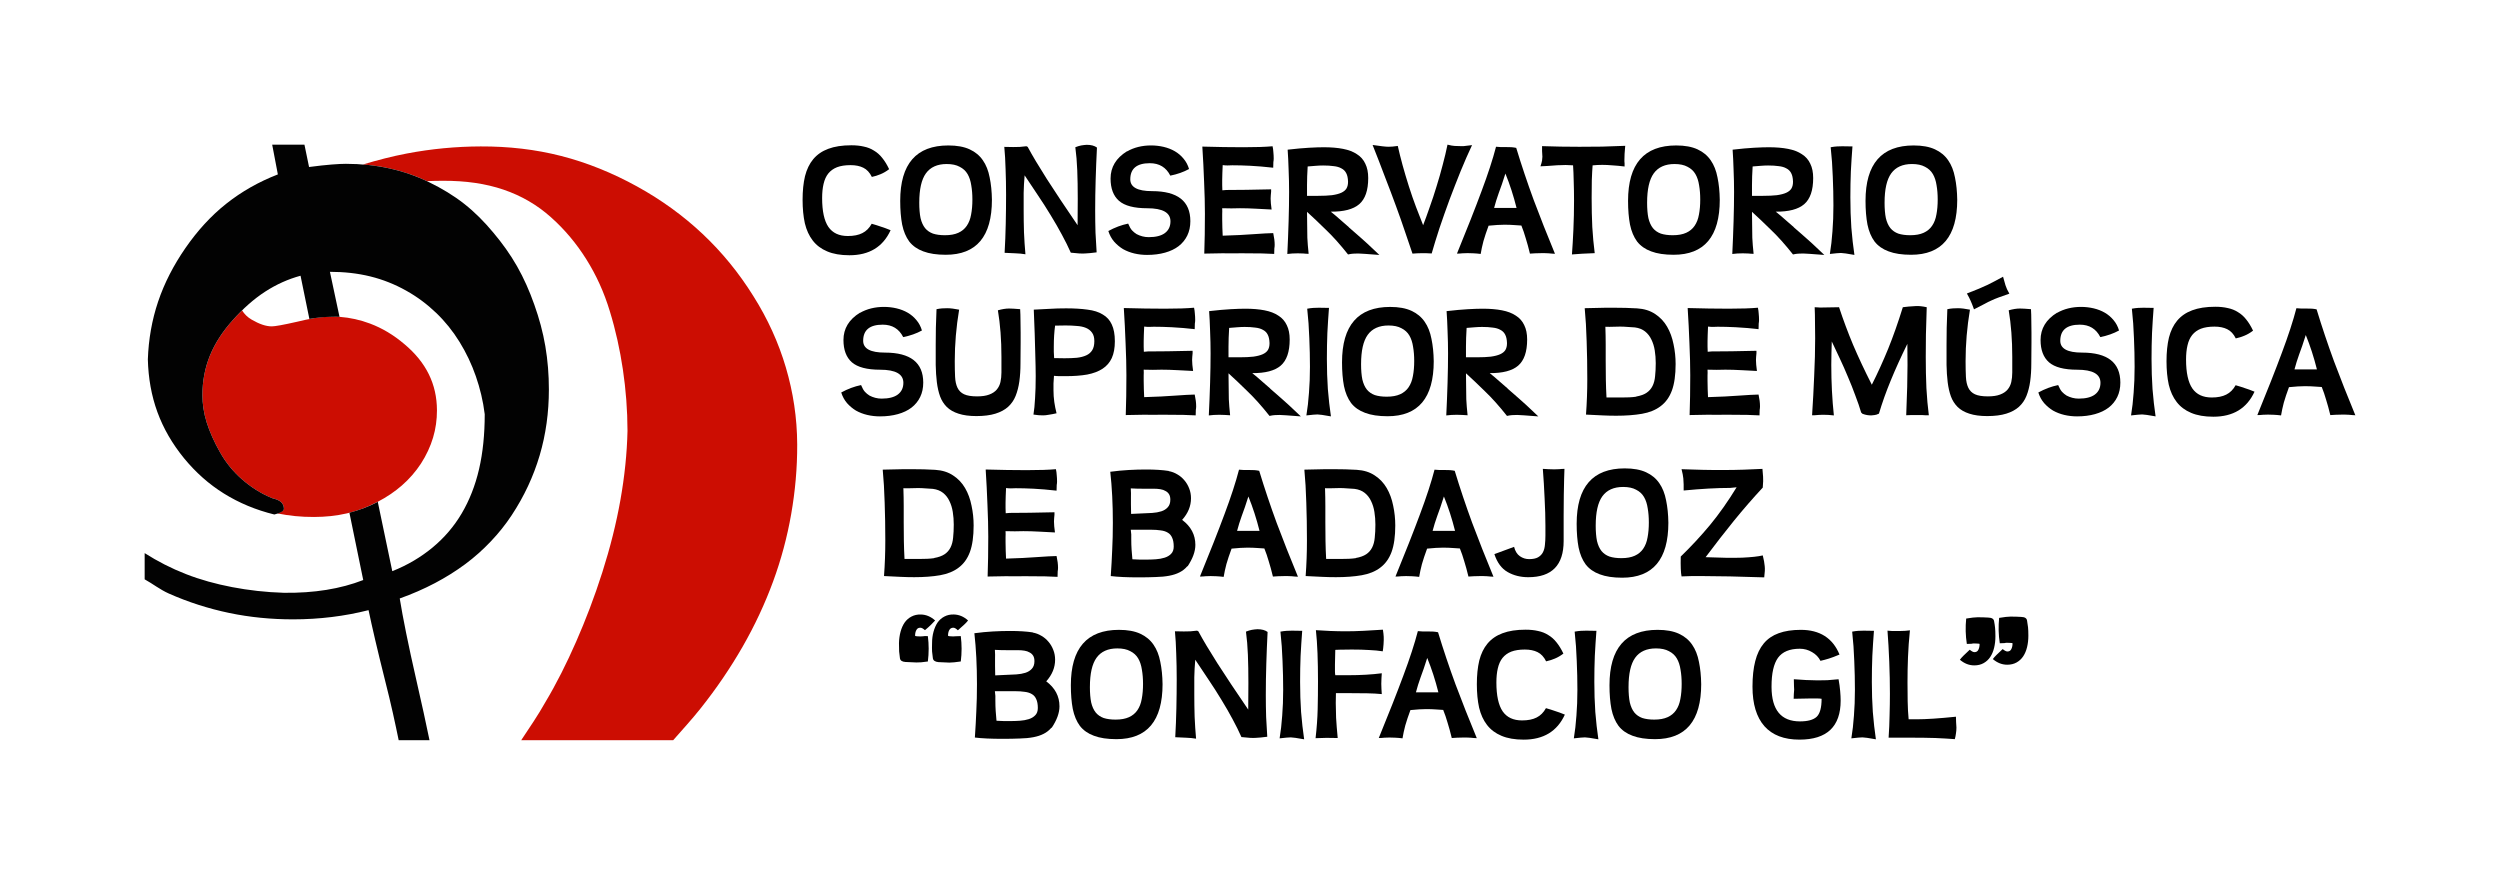 <?xml version="1.0" encoding="UTF-8" standalone="no"?>
<!-- Created with Inkscape (http://www.inkscape.org/) -->

<svg
   xmlns:dc="http://purl.org/dc/elements/1.1/"
   xmlns:cc="http://creativecommons.org/ns#"
   xmlns:rdf="http://www.w3.org/1999/02/22-rdf-syntax-ns#"
   xmlns:svg="http://www.w3.org/2000/svg"
   xmlns="http://www.w3.org/2000/svg"
   xmlns:sodipodi="http://sodipodi.sourceforge.net/DTD/sodipodi-0.dtd"
   xmlns:inkscape="http://www.inkscape.org/namespaces/inkscape"
   version="1.1"
   width="220.528"
   height="78.051"
   id="svg7033"
   inkscape:version="0.48.0 r9654"
   sodipodi:docname="Marca CSMBBF color.svg">
  <sodipodi:namedview
     pagecolor="#ffffff"
     bordercolor="#666666"
     borderopacity="1"
     objecttolerance="10"
     gridtolerance="10"
     guidetolerance="10"
     inkscape:pageopacity="0"
     inkscape:pageshadow="2"
     inkscape:window-width="1680"
     inkscape:window-height="1024"
     id="namedview64"
     showgrid="false"
     showguides="true"
     inkscape:guide-bbox="true"
     fit-margin-top="12.76"
     fit-margin-left="12.76"
     fit-margin-right="12.76"
     fit-margin-bottom="12.76"
     inkscape:zoom="4.6735339"
     inkscape:cx="110.85749"
     inkscape:cy="34.518743"
     inkscape:window-x="-1"
     inkscape:window-y="0"
     inkscape:window-maximized="1"
     inkscape:current-layer="svg7033" />
  <defs
     id="defs7035" />
  <g
     style="display:inline"
     id="g4741"
     transform="translate(-58.56,-65.799)">
    <g
       id="g4860"
       transform="translate(2,-60)">
      <path
         inkscape:connector-curvature="0"
         style="font-size:14.243px;font-style:normal;font-variant:normal;font-weight:bold;font-stretch:normal;text-align:start;line-height:100%;writing-mode:lr-tb;text-anchor:start;fill:#000000;fill-opacity:1;stroke:none;font-family:Teen;-inkscape-font-specification:Teen Bold"
         id="path4806"
         d="m 135.121,146.107 c -0.674,1.472 -1.885,2.208 -3.632,2.208 -0.779,0 -1.434,-0.114 -1.966,-0.342 -0.522,-0.218 -0.945,-0.536 -1.268,-0.954 -0.323,-0.418 -0.555,-0.926 -0.698,-1.524 -0.133,-0.608 -0.199,-1.296 -0.199,-2.065 0,-0.798 0.071,-1.495 0.214,-2.094 0.152,-0.598 0.394,-1.097 0.726,-1.496 0.342,-0.408 0.783,-0.712 1.325,-0.912 0.551,-0.209 1.23,-0.313 2.037,-0.313 0.408,1e-5 0.774,0.038 1.097,0.114 0.332,0.067 0.631,0.185 0.897,0.356 0.275,0.161 0.517,0.375 0.726,0.641 0.218,0.266 0.423,0.598 0.612,0.997 -0.247,0.19 -0.499,0.337 -0.755,0.442 -0.247,0.104 -0.503,0.185 -0.769,0.242 -0.19,-0.389 -0.442,-0.66 -0.755,-0.812 -0.304,-0.152 -0.679,-0.228 -1.125,-0.228 -0.475,1e-5 -0.874,0.062 -1.196,0.185 -0.313,0.123 -0.57,0.309 -0.769,0.555 -0.19,0.237 -0.328,0.541 -0.413,0.912 -0.086,0.361 -0.128,0.779 -0.128,1.253 0,1.158 0.185,2.008 0.555,2.549 0.37,0.532 0.94,0.798 1.709,0.798 0.522,0 0.95,-0.085 1.282,-0.256 0.342,-0.171 0.617,-0.446 0.826,-0.826 0.304,0.086 0.574,0.171 0.812,0.256 0.247,0.076 0.532,0.18 0.855,0.313" />
      <path
         inkscape:connector-curvature="0"
         style="font-size:14.243px;font-style:normal;font-variant:normal;font-weight:bold;font-stretch:normal;text-align:start;line-height:100%;writing-mode:lr-tb;text-anchor:start;fill:#000000;fill-opacity:1;stroke:none;font-family:Teen;-inkscape-font-specification:Teen Bold"
         id="path4808-7"
         d="m 137.649,143.672 c -1e-5,0.541 0.038,0.997 0.114,1.367 0.085,0.361 0.218,0.655 0.399,0.883 0.18,0.218 0.413,0.38 0.698,0.484 0.294,0.095 0.646,0.142 1.054,0.142 0.475,0 0.869,-0.071 1.182,-0.214 0.313,-0.142 0.56,-0.347 0.741,-0.612 0.19,-0.275 0.318,-0.608 0.385,-0.997 0.076,-0.389 0.114,-0.831 0.114,-1.325 -1e-5,-0.456 -0.033,-0.874 -0.1,-1.253 -0.057,-0.389 -0.166,-0.722 -0.328,-0.997 -0.161,-0.275 -0.394,-0.489 -0.698,-0.641 -0.294,-0.161 -0.674,-0.242 -1.139,-0.242 -0.826,1e-5 -1.439,0.275 -1.837,0.826 -0.389,0.541 -0.584,1.401 -0.584,2.578 m 6.409,-0.256 c -1e-5,3.238 -1.358,4.857 -4.073,4.857 -0.798,0 -1.458,-0.1 -1.98,-0.299 -0.522,-0.19 -0.935,-0.48 -1.239,-0.869 -0.294,-0.399 -0.503,-0.897 -0.627,-1.496 -0.114,-0.598 -0.171,-1.296 -0.171,-2.094 0,-3.257 1.415,-4.885 4.244,-4.885 0.76,1e-5 1.386,0.114 1.88,0.342 0.494,0.228 0.883,0.551 1.168,0.969 0.285,0.408 0.484,0.912 0.598,1.51 0.123,0.589 0.19,1.244 0.199,1.966" />
      <path
         inkscape:connector-curvature="0"
         style="font-size:14.243px;font-style:normal;font-variant:normal;font-weight:bold;font-stretch:normal;text-align:start;line-height:100%;writing-mode:lr-tb;text-anchor:start;fill:#000000;fill-opacity:1;stroke:none;font-family:Teen;-inkscape-font-specification:Teen Bold"
         id="path4810"
         d="m 147.215,138.758 c 0.408,0.76 0.969,1.7 1.681,2.82 0.712,1.111 1.619,2.474 2.72,4.088 0.009,-0.684 0.014,-1.467 0.014,-2.35 -10e-6,-0.921 -0.014,-1.747 -0.043,-2.478 -0.029,-0.741 -0.086,-1.424 -0.171,-2.051 0.19,-0.076 0.361,-0.128 0.513,-0.157 0.161,-0.029 0.328,-0.048 0.498,-0.057 0.38,1e-5 0.679,0.081 0.897,0.242 -0.048,0.95 -0.086,1.89 -0.114,2.82 -0.029,0.931 -0.043,1.842 -0.043,2.735 -1e-5,0.655 0.009,1.306 0.029,1.951 0.029,0.646 0.062,1.225 0.1,1.738 -0.427,0.057 -0.774,0.09 -1.04,0.1 -0.266,0.019 -0.679,-0.005 -1.239,-0.071 -0.228,-0.513 -0.489,-1.04 -0.783,-1.581 -0.294,-0.551 -0.622,-1.12 -0.983,-1.709 -0.361,-0.598 -0.741,-1.192 -1.139,-1.78 -0.399,-0.598 -0.788,-1.182 -1.168,-1.752 -0.048,0.541 -0.076,1.059 -0.085,1.552 -10e-6,0.484 -10e-6,0.997 0,1.538 -10e-6,0.627 0.009,1.272 0.029,1.937 0.029,0.665 0.071,1.31 0.128,1.937 -0.285,-0.048 -0.584,-0.076 -0.897,-0.086 -0.304,-0.009 -0.617,-0.024 -0.94,-0.043 0.048,-0.836 0.081,-1.69 0.1,-2.564 0.019,-0.883 0.029,-1.738 0.029,-2.564 0,-0.788 -0.014,-1.538 -0.043,-2.25 -0.019,-0.712 -0.057,-1.367 -0.114,-1.966 0.142,1e-5 0.404,0.005 0.783,0.014 0.38,0.01 0.769,-0.014 1.168,-0.071 l 0.114,0.057" />
      <path
         inkscape:connector-curvature="0"
         style="font-size:14.243px;font-style:normal;font-variant:normal;font-weight:bold;font-stretch:normal;text-align:start;line-height:100%;writing-mode:lr-tb;text-anchor:start;fill:#000000;fill-opacity:1;stroke:none;font-family:Teen;-inkscape-font-specification:Teen Bold"
         id="path4812"
         d="m 156.077,145.523 c 0.114,0.275 0.228,0.475 0.342,0.598 0.114,0.123 0.247,0.233 0.399,0.328 0.161,0.086 0.332,0.152 0.513,0.199 0.18,0.048 0.366,0.071 0.555,0.071 0.627,0 1.101,-0.119 1.424,-0.356 0.332,-0.247 0.498,-0.593 0.498,-1.04 0,-0.769 -0.684,-1.154 -2.051,-1.154 -1.158,0 -1.989,-0.218 -2.492,-0.655 -0.494,-0.437 -0.741,-1.092 -0.741,-1.966 0,-1.006 0.484,-1.809 1.453,-2.407 l 0,0.014 c 0.617,-0.351 1.325,-0.527 2.122,-0.527 0.38,1e-5 0.75,0.043 1.111,0.128 0.361,0.086 0.688,0.214 0.983,0.385 0.294,0.171 0.551,0.389 0.769,0.655 0.218,0.256 0.38,0.56 0.484,0.912 -0.484,0.266 -1.035,0.461 -1.652,0.584 -0.37,-0.731 -0.973,-1.097 -1.809,-1.097 -1.149,1e-5 -1.723,0.475 -1.723,1.424 0,0.693 0.641,1.04 1.923,1.04 2.25,1e-5 3.376,0.883 3.376,2.649 -1e-5,0.475 -0.09,0.897 -0.271,1.268 -0.18,0.37 -0.437,0.684 -0.769,0.94 -0.323,0.247 -0.722,0.437 -1.196,0.57 -0.475,0.133 -1.002,0.199 -1.581,0.199 -0.389,0 -0.764,-0.043 -1.125,-0.128 -0.361,-0.086 -0.693,-0.214 -0.997,-0.385 -0.294,-0.18 -0.555,-0.399 -0.783,-0.655 -0.228,-0.266 -0.399,-0.579 -0.513,-0.94 0.57,-0.313 1.154,-0.532 1.752,-0.655" />
      <path
         inkscape:connector-curvature="0"
         style="font-size:14.243px;font-style:normal;font-variant:normal;font-weight:bold;font-stretch:normal;text-align:start;line-height:100%;writing-mode:lr-tb;text-anchor:start;fill:#000000;fill-opacity:1;stroke:none;font-family:Teen;-inkscape-font-specification:Teen Bold"
         id="path4814"
         d="m 162.79,148.173 c 0.038,-1.063 0.057,-2.236 0.057,-3.518 0,-0.836 -0.024,-1.771 -0.071,-2.806 -0.038,-1.044 -0.09,-2.084 -0.157,-3.119 1.31,0.038 2.516,0.057 3.618,0.057 1.101,0 1.961,-0.029 2.578,-0.086 0.038,0.171 0.062,0.347 0.071,0.527 0.019,0.18 0.029,0.366 0.029,0.555 0,0.104 -0.01,0.209 -0.029,0.313 -0.01,0.095 -0.014,0.261 -0.014,0.498 -0.769,-0.086 -1.443,-0.142 -2.022,-0.171 -0.579,-0.029 -1.106,-0.043 -1.581,-0.043 -0.152,1e-5 -0.294,0.005 -0.427,0.014 -0.133,1e-5 -0.275,-0.009 -0.427,-0.029 -0.009,0.256 -0.019,0.494 -0.029,0.712 -0.01,0.218 -0.014,0.413 -0.014,0.584 -1e-5,0.171 -1e-5,0.328 0,0.47 -1e-5,0.142 0.005,0.294 0.014,0.456 l 0.356,-0.029 c 0.484,1e-5 1.068,-0.005 1.752,-0.014 0.693,-0.009 1.424,-0.024 2.193,-0.043 l 0,0.214 c -0.01,0.095 -0.019,0.199 -0.029,0.313 -0.01,0.114 -0.014,0.209 -0.014,0.285 -1e-5,0.247 0.029,0.57 0.086,0.969 -0.399,-0.029 -0.855,-0.052 -1.367,-0.071 -0.513,-0.029 -0.988,-0.043 -1.424,-0.043 -0.247,0 -0.499,0.005 -0.755,0.014 -0.256,1e-5 -0.527,-0.005 -0.812,-0.014 0.009,0.19 0.009,0.361 0,0.513 -1e-5,0.152 -1e-5,0.304 0,0.456 -1e-5,0.266 0.005,0.517 0.014,0.755 0.009,0.228 0.019,0.461 0.029,0.698 0.608,-0.019 1.101,-0.038 1.481,-0.057 0.38,-0.019 0.764,-0.043 1.154,-0.071 0.399,-0.029 0.764,-0.052 1.097,-0.071 0.342,-0.019 0.584,-0.029 0.726,-0.029 0.085,0.389 0.128,0.736 0.128,1.04 -1e-5,0.104 -0.01,0.209 -0.029,0.313 -0.01,0.104 -0.014,0.266 -0.014,0.484 -0.294,-0.019 -0.655,-0.033 -1.082,-0.043 -0.418,-0.01 -1.011,-0.014 -1.78,-0.014 -0.769,0.01 -1.334,0.01 -1.695,0 -0.351,0 -0.888,0.01 -1.609,0.029" />
      <path
         inkscape:connector-curvature="0"
         style="font-size:14.243px;font-style:normal;font-variant:normal;font-weight:bold;font-stretch:normal;text-align:start;line-height:100%;writing-mode:lr-tb;text-anchor:start;fill:#000000;fill-opacity:1;stroke:none;font-family:Teen;-inkscape-font-specification:Teen Bold"
         id="path4816"
         d="m 171.854,142.661 0,0.413 0.983,0 c 0.475,1e-5 0.878,-0.019 1.211,-0.057 0.342,-0.048 0.617,-0.119 0.826,-0.214 0.209,-0.095 0.361,-0.218 0.456,-0.37 0.095,-0.161 0.142,-0.356 0.142,-0.584 l 0,-0.043 c -0.01,-0.304 -0.062,-0.546 -0.157,-0.726 -0.095,-0.19 -0.237,-0.332 -0.427,-0.427 -0.18,-0.104 -0.408,-0.171 -0.684,-0.199 -0.266,-0.038 -0.574,-0.057 -0.926,-0.057 -0.209,1e-5 -0.427,0.01 -0.655,0.029 -0.228,0.019 -0.465,0.038 -0.712,0.057 -0.019,0.304 -0.033,0.593 -0.043,0.869 -0.01,0.266 -0.014,0.527 -0.014,0.783 l 0,0.527 m 2.094,1.809 c 0.342,0.275 0.579,0.475 0.712,0.598 0.142,0.123 0.29,0.252 0.442,0.385 0.152,0.133 0.299,0.261 0.442,0.385 l -0.014,0 c 0.38,0.332 0.717,0.627 1.011,0.883 0.294,0.247 0.859,0.769 1.695,1.567 -1.092,-0.085 -1.714,-0.128 -1.866,-0.128 -0.142,0 -0.29,0.005 -0.442,0.014 -0.142,0.009 -0.294,0.033 -0.456,0.071 -0.684,-0.864 -1.329,-1.586 -1.937,-2.165 -0.598,-0.589 -1.158,-1.12 -1.681,-1.595 l 0.014,1.196 c 0,0.332 0.005,0.698 0.014,1.097 0.019,0.399 0.057,0.869 0.114,1.41 -0.133,0 -0.29,-0.009 -0.47,-0.029 -0.171,-0.01 -0.332,-0.014 -0.484,-0.014 -0.123,0 -0.285,0.005 -0.484,0.014 -0.199,0.019 -0.347,0.033 -0.442,0.043 0.048,-0.969 0.086,-1.928 0.114,-2.877 0.029,-0.95 0.043,-1.814 0.043,-2.592 0,-0.655 -0.014,-1.31 -0.043,-1.966 -0.019,-0.655 -0.048,-1.244 -0.085,-1.766 0.741,-0.086 1.372,-0.142 1.894,-0.171 0.522,-0.029 0.954,-0.043 1.296,-0.043 0.646,0 1.211,0.048 1.695,0.142 0.494,0.095 0.902,0.252 1.225,0.47 0.332,0.209 0.579,0.489 0.741,0.84 0.171,0.342 0.256,0.764 0.256,1.268 -1e-5,1.082 -0.266,1.852 -0.798,2.307 -0.522,0.446 -1.358,0.665 -2.507,0.655" />
      <path
         inkscape:connector-curvature="0"
         style="font-size:14.243px;font-style:normal;font-variant:normal;font-weight:bold;font-stretch:normal;text-align:start;line-height:100%;writing-mode:lr-tb;text-anchor:start;fill:#000000;fill-opacity:1;stroke:none;font-family:Teen;-inkscape-font-specification:Teen Bold"
         id="path4818"
         d="m 181.157,148.173 c -0.209,-0.627 -0.432,-1.282 -0.669,-1.966 -0.228,-0.684 -0.489,-1.424 -0.783,-2.222 -0.294,-0.807 -0.617,-1.662 -0.969,-2.564 -0.342,-0.912 -0.707,-1.856 -1.097,-2.834 0.332,0.048 0.612,0.086 0.84,0.114 0.237,0.029 0.423,0.043 0.555,0.043 0.104,1e-5 0.223,-0.005 0.356,-0.014 0.142,-0.009 0.299,-0.029 0.47,-0.057 0.114,0.513 0.256,1.082 0.427,1.709 0.171,0.617 0.356,1.239 0.555,1.866 0.199,0.627 0.408,1.23 0.627,1.809 0.218,0.579 0.427,1.116 0.627,1.609 0.19,-0.494 0.385,-1.03 0.584,-1.609 0.209,-0.579 0.408,-1.182 0.598,-1.809 0.199,-0.636 0.38,-1.268 0.541,-1.894 0.171,-0.636 0.313,-1.234 0.427,-1.795 0.256,0.067 0.465,0.104 0.627,0.114 0.171,0.01 0.328,0.014 0.47,0.014 0.095,1e-5 0.209,1e-5 0.342,0 0.142,-0.009 0.385,-0.038 0.726,-0.086 -0.332,0.703 -0.669,1.472 -1.011,2.307 -0.332,0.826 -0.66,1.666 -0.983,2.521 -0.313,0.855 -0.608,1.69 -0.883,2.507 -0.266,0.817 -0.494,1.557 -0.684,2.222 -0.579,-0.038 -1.144,-0.033 -1.695,0.014" />
      <path
         inkscape:connector-curvature="0"
         style="font-size:14.243px;font-style:normal;font-variant:normal;font-weight:bold;font-stretch:normal;text-align:start;line-height:100%;writing-mode:lr-tb;text-anchor:start;fill:#000000;fill-opacity:1;stroke:none;font-family:Teen;-inkscape-font-specification:Teen Bold"
         id="path4820"
         d="m 190.337,144.142 c -0.266,-1.063 -0.593,-2.075 -0.983,-3.034 -0.218,0.693 -0.413,1.263 -0.584,1.709 -0.161,0.446 -0.299,0.888 -0.413,1.325 l 1.98,0 m -1.809,-5.398 c 0.256,0.029 0.551,0.038 0.883,0.029 0.342,-0.009 0.641,0.014 0.897,0.071 0.465,1.529 0.978,3.057 1.538,4.586 0.57,1.519 1.196,3.105 1.88,4.757 -0.057,0 -0.138,-0.005 -0.242,-0.014 -0.104,-0.01 -0.214,-0.019 -0.328,-0.029 -0.114,0 -0.228,-0.005 -0.342,-0.014 -0.104,0 -0.195,0 -0.271,0 -0.19,0 -0.375,0.005 -0.555,0.014 -0.171,0.019 -0.328,0.029 -0.47,0.029 -0.123,-0.513 -0.247,-0.964 -0.37,-1.353 -0.114,-0.399 -0.242,-0.774 -0.385,-1.125 -0.218,-0.019 -0.437,-0.033 -0.655,-0.043 -0.218,-0.019 -0.503,-0.029 -0.855,-0.029 -0.351,0 -0.812,0.029 -1.382,0.085 -0.19,0.513 -0.342,0.969 -0.456,1.367 -0.104,0.399 -0.185,0.774 -0.242,1.125 -0.228,-0.029 -0.446,-0.048 -0.655,-0.057 -0.199,-0.009 -0.366,-0.014 -0.498,-0.014 -0.133,0 -0.28,0.005 -0.442,0.014 -0.161,0.019 -0.328,0.029 -0.498,0.029 0.883,-2.155 1.605,-3.988 2.165,-5.498 0.57,-1.519 0.997,-2.83 1.282,-3.931" />
      <path
         inkscape:connector-curvature="0"
         style="font-size:14.243px;font-style:normal;font-variant:normal;font-weight:bold;font-stretch:normal;text-align:start;line-height:100%;writing-mode:lr-tb;text-anchor:start;fill:#000000;fill-opacity:1;stroke:none;font-family:Teen;-inkscape-font-specification:Teen Bold"
         id="path4822"
         d="m 197.231,148.13 c -0.826,0.029 -1.496,0.067 -2.008,0.114 0.048,-0.627 0.09,-1.353 0.128,-2.179 0.038,-0.836 0.057,-1.685 0.057,-2.549 0,-0.608 -0.01,-1.182 -0.029,-1.723 -0.01,-0.541 -0.029,-1.011 -0.057,-1.41 -0.104,-0.009 -0.209,-0.014 -0.313,-0.014 -0.104,-0.009 -0.218,-0.014 -0.342,-0.014 -0.123,0 -0.275,0.005 -0.456,0.014 -0.18,1e-5 -0.37,0.01 -0.57,0.029 -0.199,0.01 -0.404,0.024 -0.612,0.043 -0.209,0.01 -0.404,0.019 -0.584,0.029 0.076,-0.218 0.123,-0.389 0.142,-0.513 0.019,-0.133 0.029,-0.242 0.029,-0.328 0,-0.095 -0.005,-0.18 -0.014,-0.256 0,-0.076 -0.005,-0.161 -0.014,-0.256 l 0,-0.427 c 0.513,0.019 1.059,0.033 1.638,0.043 0.589,0.01 1.139,0.014 1.652,0.014 0.627,1e-5 1.291,-0.005 1.994,-0.014 0.712,-0.019 1.396,-0.043 2.051,-0.071 -0.029,0.256 -0.048,0.494 -0.057,0.712 -0.01,0.218 -0.014,0.389 -0.014,0.513 -1e-5,0.048 -1e-5,0.1 0,0.157 0.009,0.057 0.014,0.109 0.014,0.157 l 0,0.285 c -0.38,-0.048 -0.736,-0.081 -1.068,-0.1 -0.323,-0.029 -0.622,-0.043 -0.897,-0.043 -0.285,1e-5 -0.57,0.014 -0.855,0.043 -0.029,0.361 -0.052,0.798 -0.071,1.31 -0.01,0.503 -0.014,1.025 -0.014,1.567 -1e-5,0.902 0.019,1.757 0.057,2.564 0.048,0.798 0.119,1.567 0.214,2.307" />
      <path
         inkscape:connector-curvature="0"
         style="font-size:14.243px;font-style:normal;font-variant:normal;font-weight:bold;font-stretch:normal;text-align:start;line-height:100%;writing-mode:lr-tb;text-anchor:start;fill:#000000;fill-opacity:1;stroke:none;font-family:Teen;-inkscape-font-specification:Teen Bold"
         id="path4824"
         d="m 201.853,143.672 c 0,0.541 0.038,0.997 0.114,1.367 0.086,0.361 0.218,0.655 0.399,0.883 0.18,0.218 0.413,0.38 0.698,0.484 0.294,0.095 0.646,0.142 1.054,0.142 0.475,0 0.869,-0.071 1.182,-0.214 0.313,-0.142 0.56,-0.347 0.741,-0.612 0.19,-0.275 0.318,-0.608 0.385,-0.997 0.076,-0.389 0.114,-0.831 0.114,-1.325 -10e-6,-0.456 -0.033,-0.874 -0.1,-1.253 -0.057,-0.389 -0.166,-0.722 -0.328,-0.997 -0.161,-0.275 -0.394,-0.489 -0.698,-0.641 -0.294,-0.161 -0.674,-0.242 -1.139,-0.242 -0.826,1e-5 -1.439,0.275 -1.837,0.826 -0.389,0.541 -0.584,1.401 -0.584,2.578 m 6.409,-0.256 c -1e-5,3.238 -1.358,4.857 -4.073,4.857 -0.798,0 -1.458,-0.1 -1.98,-0.299 -0.522,-0.19 -0.935,-0.48 -1.239,-0.869 -0.294,-0.399 -0.503,-0.897 -0.627,-1.496 -0.114,-0.598 -0.171,-1.296 -0.171,-2.094 0,-3.257 1.415,-4.885 4.244,-4.885 0.76,1e-5 1.386,0.114 1.88,0.342 0.494,0.228 0.883,0.551 1.168,0.969 0.285,0.408 0.484,0.912 0.598,1.51 0.123,0.589 0.19,1.244 0.199,1.966" />
      <path
         inkscape:connector-curvature="0"
         style="font-size:14.243px;font-style:normal;font-variant:normal;font-weight:bold;font-stretch:normal;text-align:start;line-height:100%;writing-mode:lr-tb;text-anchor:start;fill:#000000;fill-opacity:1;stroke:none;font-family:Teen;-inkscape-font-specification:Teen Bold"
         id="path4826"
         d="m 211.105,142.661 0,0.413 0.983,0 c 0.475,1e-5 0.878,-0.019 1.211,-0.057 0.342,-0.048 0.617,-0.119 0.826,-0.214 0.209,-0.095 0.361,-0.218 0.456,-0.37 0.095,-0.161 0.142,-0.356 0.142,-0.584 l 0,-0.043 c -0.01,-0.304 -0.062,-0.546 -0.157,-0.726 -0.095,-0.19 -0.237,-0.332 -0.427,-0.427 -0.18,-0.104 -0.408,-0.171 -0.684,-0.199 -0.266,-0.038 -0.574,-0.057 -0.926,-0.057 -0.209,1e-5 -0.427,0.01 -0.655,0.029 -0.228,0.019 -0.465,0.038 -0.712,0.057 -0.019,0.304 -0.033,0.593 -0.043,0.869 -0.01,0.266 -0.014,0.527 -0.014,0.783 l 0,0.527 m 2.094,1.809 c 0.342,0.275 0.579,0.475 0.712,0.598 0.142,0.123 0.29,0.252 0.442,0.385 0.152,0.133 0.299,0.261 0.442,0.385 l -0.014,0 c 0.38,0.332 0.717,0.627 1.011,0.883 0.294,0.247 0.859,0.769 1.695,1.567 -1.092,-0.085 -1.714,-0.128 -1.866,-0.128 -0.142,0 -0.29,0.005 -0.442,0.014 -0.142,0.009 -0.294,0.033 -0.456,0.071 -0.684,-0.864 -1.329,-1.586 -1.937,-2.165 -0.598,-0.589 -1.158,-1.12 -1.681,-1.595 l 0.014,1.196 c 0,0.332 0.005,0.698 0.014,1.097 0.019,0.399 0.057,0.869 0.114,1.41 -0.133,0 -0.29,-0.009 -0.47,-0.029 -0.171,-0.01 -0.332,-0.014 -0.484,-0.014 -0.123,0 -0.285,0.005 -0.484,0.014 -0.199,0.019 -0.347,0.033 -0.442,0.043 0.048,-0.969 0.086,-1.928 0.114,-2.877 0.029,-0.95 0.043,-1.814 0.043,-2.592 0,-0.655 -0.014,-1.31 -0.043,-1.966 -0.019,-0.655 -0.048,-1.244 -0.085,-1.766 0.741,-0.086 1.372,-0.142 1.894,-0.171 0.522,-0.029 0.954,-0.043 1.296,-0.043 0.646,0 1.211,0.048 1.695,0.142 0.494,0.095 0.902,0.252 1.225,0.47 0.332,0.209 0.579,0.489 0.741,0.84 0.171,0.342 0.256,0.764 0.256,1.268 -1e-5,1.082 -0.266,1.852 -0.798,2.307 -0.522,0.446 -1.358,0.665 -2.507,0.655" />
      <path
         inkscape:connector-curvature="0"
         style="font-size:14.243px;font-style:normal;font-variant:normal;font-weight:bold;font-stretch:normal;text-align:start;line-height:100%;writing-mode:lr-tb;text-anchor:start;fill:#000000;fill-opacity:1;stroke:none;font-family:Teen;-inkscape-font-specification:Teen Bold"
         id="path4828"
         d="m 219.968,138.715 c -0.057,0.741 -0.104,1.477 -0.142,2.208 -0.029,0.722 -0.043,1.486 -0.043,2.293 0,0.931 0.029,1.818 0.086,2.663 0.067,0.836 0.157,1.638 0.271,2.407 -0.627,-0.114 -1.021,-0.171 -1.182,-0.171 -0.161,0 -0.489,0.029 -0.983,0.086 0.104,-0.627 0.18,-1.291 0.228,-1.994 0.057,-0.703 0.085,-1.467 0.085,-2.293 0,-0.826 -0.019,-1.671 -0.057,-2.535 -0.029,-0.864 -0.09,-1.728 -0.185,-2.592 0.209,-0.038 0.394,-0.062 0.555,-0.071 0.171,-0.009 0.328,-0.014 0.47,-0.014 0.152,1e-5 0.451,0.005 0.897,0.014" />
      <path
         inkscape:connector-curvature="0"
         style="font-size:14.243px;font-style:normal;font-variant:normal;font-weight:bold;font-stretch:normal;text-align:start;line-height:100%;writing-mode:lr-tb;text-anchor:start;fill:#000000;fill-opacity:1;stroke:none;font-family:Teen;-inkscape-font-specification:Teen Bold"
         id="path4830"
         d="m 222.8,143.672 c -1e-5,0.541 0.038,0.997 0.114,1.367 0.085,0.361 0.218,0.655 0.399,0.883 0.18,0.218 0.413,0.38 0.698,0.484 0.294,0.095 0.646,0.142 1.054,0.142 0.475,0 0.869,-0.071 1.182,-0.214 0.313,-0.142 0.56,-0.347 0.741,-0.612 0.19,-0.275 0.318,-0.608 0.385,-0.997 0.076,-0.389 0.114,-0.831 0.114,-1.325 -1e-5,-0.456 -0.033,-0.874 -0.1,-1.253 -0.057,-0.389 -0.166,-0.722 -0.328,-0.997 -0.161,-0.275 -0.394,-0.489 -0.698,-0.641 -0.294,-0.161 -0.674,-0.242 -1.139,-0.242 -0.826,1e-5 -1.439,0.275 -1.837,0.826 -0.389,0.541 -0.584,1.401 -0.584,2.578 m 6.409,-0.256 c -1e-5,3.238 -1.358,4.857 -4.073,4.857 -0.798,0 -1.458,-0.1 -1.98,-0.299 -0.522,-0.19 -0.935,-0.48 -1.239,-0.869 -0.294,-0.399 -0.503,-0.897 -0.627,-1.496 -0.114,-0.598 -0.171,-1.296 -0.171,-2.094 0,-3.257 1.415,-4.885 4.244,-4.885 0.76,1e-5 1.386,0.114 1.88,0.342 0.494,0.228 0.883,0.551 1.168,0.969 0.285,0.408 0.484,0.912 0.598,1.51 0.123,0.589 0.19,1.244 0.199,1.966" />
      <path
         inkscape:connector-curvature="0"
         style="font-size:14.243px;font-style:normal;font-variant:normal;font-weight:bold;font-stretch:normal;text-align:start;line-height:100%;writing-mode:lr-tb;text-anchor:start;fill:#000000;fill-opacity:1;stroke:none;font-family:Teen;-inkscape-font-specification:Teen Bold"
         id="path4832"
         d="m 132.516,159.766 c 0.114,0.275 0.228,0.475 0.342,0.598 0.114,0.123 0.247,0.233 0.399,0.328 0.161,0.086 0.332,0.152 0.513,0.199 0.18,0.048 0.366,0.071 0.555,0.071 0.627,0 1.101,-0.119 1.424,-0.356 0.332,-0.247 0.498,-0.593 0.498,-1.04 -1e-5,-0.769 -0.684,-1.154 -2.051,-1.154 -1.158,1e-5 -1.989,-0.218 -2.493,-0.655 -0.494,-0.437 -0.741,-1.092 -0.741,-1.966 0,-1.006 0.484,-1.809 1.453,-2.407 l 0,0.014 c 0.617,-0.351 1.325,-0.527 2.122,-0.527 0.38,10e-6 0.75,0.043 1.111,0.128 0.361,0.086 0.688,0.214 0.983,0.385 0.294,0.171 0.551,0.389 0.769,0.655 0.218,0.256 0.38,0.56 0.484,0.912 -0.484,0.266 -1.035,0.461 -1.652,0.584 -0.37,-0.731 -0.973,-1.097 -1.809,-1.097 -1.149,10e-6 -1.723,0.475 -1.723,1.424 0,0.693 0.641,1.04 1.923,1.04 2.25,0 3.376,0.883 3.376,2.649 -10e-6,0.475 -0.09,0.897 -0.271,1.268 -0.18,0.37 -0.437,0.684 -0.769,0.94 -0.323,0.247 -0.722,0.437 -1.196,0.57 -0.475,0.133 -1.002,0.199 -1.581,0.199 -0.389,0 -0.764,-0.043 -1.125,-0.128 -0.361,-0.086 -0.693,-0.214 -0.997,-0.385 -0.294,-0.18 -0.555,-0.399 -0.783,-0.655 -0.228,-0.266 -0.399,-0.579 -0.513,-0.94 0.57,-0.313 1.154,-0.532 1.752,-0.655" />
      <path
         inkscape:connector-curvature="0"
         style="font-size:14.243px;font-style:normal;font-variant:normal;font-weight:bold;font-stretch:normal;text-align:start;line-height:100%;writing-mode:lr-tb;text-anchor:start;fill:#000000;fill-opacity:1;stroke:none;font-family:Teen;-inkscape-font-specification:Teen Bold"
         id="path4834"
         d="m 146.549,153.072 c 0.019,0.323 0.029,0.641 0.029,0.954 0.009,0.313 0.014,0.684 0.014,1.111 l 0,0.912 c -1e-5,0.636 -0.005,1.239 -0.014,1.809 -1e-5,0.57 -0.033,1.097 -0.1,1.581 -0.067,0.475 -0.176,0.902 -0.328,1.282 -0.152,0.38 -0.375,0.703 -0.669,0.969 -0.285,0.256 -0.655,0.456 -1.111,0.598 -0.456,0.142 -1.016,0.214 -1.681,0.214 -0.627,0 -1.154,-0.071 -1.581,-0.214 -0.418,-0.133 -0.76,-0.328 -1.025,-0.584 -0.266,-0.266 -0.465,-0.579 -0.598,-0.94 -0.133,-0.37 -0.228,-0.788 -0.285,-1.253 -0.057,-0.465 -0.09,-0.973 -0.1,-1.524 -1e-5,-0.551 -1e-5,-1.135 0,-1.752 -1e-5,-0.456 0.005,-0.964 0.014,-1.524 0.019,-0.57 0.038,-1.116 0.057,-1.638 0.19,-0.038 0.356,-0.062 0.498,-0.071 0.152,-0.009 0.299,-0.014 0.442,-0.014 0.285,1e-5 0.636,0.043 1.054,0.128 -0.256,1.529 -0.385,3.043 -0.385,4.543 -1e-5,0.532 0.009,0.992 0.029,1.382 0.019,0.389 0.09,0.712 0.214,0.969 0.123,0.256 0.318,0.446 0.584,0.57 0.266,0.123 0.646,0.185 1.139,0.185 0.437,0 0.793,-0.052 1.068,-0.157 0.285,-0.104 0.508,-0.252 0.669,-0.442 0.161,-0.19 0.271,-0.413 0.328,-0.669 0.057,-0.256 0.085,-0.536 0.086,-0.84 l 0,-1.382 c -1e-5,-1.491 -0.104,-2.858 -0.313,-4.102 0.37,-0.104 0.698,-0.157 0.983,-0.157 0.133,10e-6 0.266,0.005 0.399,0.014 0.142,0.01 0.337,0.024 0.584,0.043" />
      <path
         inkscape:connector-curvature="0"
         style="font-size:14.243px;font-style:normal;font-variant:normal;font-weight:bold;font-stretch:normal;text-align:start;line-height:100%;writing-mode:lr-tb;text-anchor:start;fill:#000000;fill-opacity:1;stroke:none;font-family:Teen;-inkscape-font-specification:Teen Bold"
         id="path4836"
         d="m 149.517,156.348 c 0,0.161 0,0.323 0,0.484 0.009,0.152 0.019,0.337 0.029,0.555 0.076,0.009 0.38,0.014 0.912,0.014 0.408,1e-5 0.774,-0.014 1.097,-0.043 0.323,-0.038 0.598,-0.109 0.826,-0.214 0.228,-0.104 0.404,-0.256 0.527,-0.456 0.123,-0.199 0.185,-0.465 0.185,-0.798 -1e-5,-0.313 -0.067,-0.56 -0.199,-0.741 -0.133,-0.19 -0.313,-0.332 -0.541,-0.427 -0.228,-0.095 -0.498,-0.152 -0.812,-0.171 -0.304,-0.029 -0.631,-0.043 -0.983,-0.043 -0.294,10e-6 -0.603,0.005 -0.926,0.014 -0.076,0.551 -0.114,1.158 -0.114,1.823 m -1.766,-3.233 c 0.503,-0.029 0.969,-0.052 1.396,-0.071 0.437,-0.029 0.921,-0.043 1.453,-0.043 0.722,1e-5 1.353,0.038 1.894,0.114 0.541,0.067 0.988,0.209 1.339,0.427 0.361,0.209 0.627,0.503 0.798,0.883 0.18,0.38 0.271,0.874 0.271,1.481 -10e-6,0.589 -0.09,1.082 -0.271,1.481 -0.18,0.389 -0.451,0.703 -0.812,0.94 -0.361,0.237 -0.812,0.408 -1.353,0.513 -0.541,0.095 -1.168,0.142 -1.88,0.142 -0.18,0 -0.361,0 -0.541,0 -0.171,0 -0.342,-0.01 -0.513,-0.029 -0.019,0.247 -0.033,0.475 -0.043,0.684 -10e-6,0.209 -10e-6,0.408 0,0.598 -10e-6,0.342 0.024,0.684 0.071,1.025 0.048,0.332 0.114,0.665 0.199,0.997 -0.247,0.057 -0.47,0.1 -0.669,0.128 -0.199,0.038 -0.37,0.057 -0.513,0.057 -0.123,0 -0.256,-0.005 -0.399,-0.014 -0.133,-0.01 -0.285,-0.029 -0.456,-0.057 0.067,-0.399 0.114,-0.878 0.142,-1.439 0.038,-0.57 0.057,-1.215 0.057,-1.937 0,-0.484 -0.014,-1.192 -0.043,-2.122 -0.019,-0.931 -0.062,-2.184 -0.128,-3.76" />
      <path
         inkscape:connector-curvature="0"
         style="font-size:14.243px;font-style:normal;font-variant:normal;font-weight:bold;font-stretch:normal;text-align:start;line-height:100%;writing-mode:lr-tb;text-anchor:start;fill:#000000;fill-opacity:1;stroke:none;font-family:Teen;-inkscape-font-specification:Teen Bold"
         id="path4838"
         d="m 155.864,162.415 c 0.038,-1.063 0.057,-2.236 0.057,-3.518 0,-0.836 -0.024,-1.771 -0.071,-2.806 -0.038,-1.044 -0.09,-2.084 -0.157,-3.119 1.31,0.038 2.516,0.057 3.618,0.057 1.101,1e-5 1.961,-0.029 2.578,-0.086 0.038,0.171 0.062,0.347 0.071,0.527 0.019,0.18 0.029,0.366 0.029,0.555 -1e-5,0.104 -0.01,0.209 -0.029,0.313 -0.01,0.095 -0.014,0.261 -0.014,0.498 -0.769,-0.086 -1.443,-0.142 -2.022,-0.171 -0.579,-0.029 -1.106,-0.043 -1.581,-0.043 -0.152,1e-5 -0.294,0.005 -0.427,0.014 -0.133,1e-5 -0.275,-0.009 -0.427,-0.029 -0.01,0.256 -0.019,0.494 -0.029,0.712 -0.01,0.218 -0.014,0.413 -0.014,0.584 0,0.171 0,0.328 0,0.47 0,0.142 0.005,0.294 0.014,0.456 l 0.356,-0.029 c 0.484,0 1.068,-0.005 1.752,-0.014 0.693,-0.009 1.424,-0.024 2.193,-0.043 l 0,0.214 c -0.01,0.095 -0.019,0.199 -0.029,0.313 -0.01,0.114 -0.014,0.209 -0.014,0.285 -1e-5,0.247 0.029,0.57 0.086,0.969 -0.399,-0.029 -0.855,-0.052 -1.367,-0.071 -0.513,-0.029 -0.988,-0.043 -1.424,-0.043 -0.247,1e-5 -0.498,0.005 -0.755,0.014 -0.256,0 -0.527,-0.005 -0.812,-0.014 0.01,0.19 0.01,0.361 0,0.513 0,0.152 0,0.304 0,0.456 0,0.266 0.005,0.517 0.014,0.755 0.009,0.228 0.019,0.461 0.029,0.698 0.608,-0.019 1.101,-0.038 1.481,-0.057 0.38,-0.019 0.764,-0.043 1.154,-0.071 0.399,-0.029 0.764,-0.052 1.097,-0.071 0.342,-0.019 0.584,-0.029 0.726,-0.029 0.085,0.389 0.128,0.736 0.128,1.04 -1e-5,0.104 -0.01,0.209 -0.029,0.313 -0.01,0.104 -0.014,0.266 -0.014,0.484 -0.294,-0.019 -0.655,-0.033 -1.082,-0.043 -0.418,-0.009 -1.011,-0.014 -1.78,-0.014 -0.769,0.009 -1.334,0.009 -1.695,0 -0.351,0 -0.888,0.009 -1.609,0.029" />
      <path
         inkscape:connector-curvature="0"
         style="font-size:14.243px;font-style:normal;font-variant:normal;font-weight:bold;font-stretch:normal;text-align:start;line-height:100%;writing-mode:lr-tb;text-anchor:start;fill:#000000;fill-opacity:1;stroke:none;font-family:Teen;-inkscape-font-specification:Teen Bold"
         id="path4840"
         d="m 164.928,156.903 0,0.413 0.983,0 c 0.475,0 0.878,-0.019 1.211,-0.057 0.342,-0.048 0.617,-0.119 0.826,-0.214 0.209,-0.095 0.361,-0.218 0.456,-0.37 0.095,-0.161 0.142,-0.356 0.142,-0.584 l 0,-0.043 c -0.01,-0.304 -0.062,-0.546 -0.157,-0.726 -0.095,-0.19 -0.237,-0.332 -0.427,-0.427 -0.18,-0.104 -0.408,-0.171 -0.684,-0.199 -0.266,-0.038 -0.574,-0.057 -0.926,-0.057 -0.209,1e-5 -0.427,0.01 -0.655,0.029 -0.228,0.019 -0.465,0.038 -0.712,0.057 -0.019,0.304 -0.033,0.593 -0.043,0.869 -0.01,0.266 -0.014,0.527 -0.014,0.783 l 0,0.527 m 2.094,1.809 c 0.342,0.275 0.579,0.475 0.712,0.598 0.142,0.123 0.29,0.252 0.442,0.385 0.152,0.133 0.299,0.261 0.442,0.385 l -0.014,0 c 0.38,0.332 0.717,0.627 1.011,0.883 0.294,0.247 0.859,0.769 1.695,1.567 -1.092,-0.086 -1.714,-0.128 -1.866,-0.128 -0.142,0 -0.29,0.005 -0.442,0.014 -0.142,0.01 -0.294,0.033 -0.456,0.071 -0.684,-0.864 -1.329,-1.586 -1.937,-2.165 -0.598,-0.589 -1.158,-1.12 -1.681,-1.595 l 0.014,1.196 c -1e-5,0.332 0.005,0.698 0.014,1.097 0.019,0.399 0.057,0.869 0.114,1.41 -0.133,0 -0.29,-0.01 -0.47,-0.029 -0.171,-0.009 -0.332,-0.014 -0.484,-0.014 -0.123,0 -0.285,0.005 -0.484,0.014 -0.199,0.019 -0.347,0.033 -0.442,0.043 0.048,-0.969 0.086,-1.928 0.114,-2.877 0.029,-0.95 0.043,-1.814 0.043,-2.592 0,-0.655 -0.014,-1.31 -0.043,-1.966 -0.019,-0.655 -0.048,-1.244 -0.086,-1.766 0.741,-0.085 1.372,-0.142 1.894,-0.171 0.522,-0.029 0.954,-0.043 1.296,-0.043 0.646,1e-5 1.211,0.048 1.695,0.142 0.494,0.095 0.902,0.252 1.225,0.47 0.332,0.209 0.579,0.489 0.741,0.84 0.171,0.342 0.256,0.764 0.256,1.268 -1e-5,1.082 -0.266,1.852 -0.798,2.307 -0.522,0.446 -1.358,0.665 -2.507,0.655" />
      <path
         inkscape:connector-curvature="0"
         style="font-size:14.243px;font-style:normal;font-variant:normal;font-weight:bold;font-stretch:normal;text-align:start;line-height:100%;writing-mode:lr-tb;text-anchor:start;fill:#000000;fill-opacity:1;stroke:none;font-family:Teen;-inkscape-font-specification:Teen Bold"
         id="path4842"
         d="m 173.791,152.958 c -0.057,0.741 -0.104,1.477 -0.142,2.208 -0.029,0.722 -0.043,1.486 -0.043,2.293 0,0.931 0.029,1.818 0.086,2.663 0.067,0.836 0.157,1.638 0.271,2.407 -0.627,-0.114 -1.021,-0.171 -1.182,-0.171 -0.161,0 -0.489,0.029 -0.983,0.086 0.104,-0.627 0.18,-1.291 0.228,-1.994 0.057,-0.703 0.086,-1.467 0.086,-2.293 0,-0.826 -0.019,-1.671 -0.057,-2.535 -0.029,-0.864 -0.09,-1.728 -0.185,-2.592 0.209,-0.038 0.394,-0.062 0.555,-0.071 0.171,-0.009 0.328,-0.014 0.47,-0.014 0.152,1e-5 0.451,0.005 0.897,0.014" />
      <path
         inkscape:connector-curvature="0"
         style="font-size:14.243px;font-style:normal;font-variant:normal;font-weight:bold;font-stretch:normal;text-align:start;line-height:100%;writing-mode:lr-tb;text-anchor:start;fill:#000000;fill-opacity:1;stroke:none;font-family:Teen;-inkscape-font-specification:Teen Bold"
         id="path4844"
         d="m 176.622,157.915 c 0,0.541 0.038,0.997 0.114,1.367 0.086,0.361 0.218,0.655 0.399,0.883 0.18,0.218 0.413,0.38 0.698,0.484 0.294,0.095 0.646,0.142 1.054,0.142 0.475,0 0.869,-0.071 1.182,-0.214 0.313,-0.142 0.56,-0.347 0.741,-0.612 0.19,-0.275 0.318,-0.608 0.385,-0.997 0.076,-0.389 0.114,-0.831 0.114,-1.325 -1e-5,-0.456 -0.033,-0.874 -0.1,-1.253 -0.057,-0.389 -0.166,-0.722 -0.328,-0.997 -0.161,-0.275 -0.394,-0.489 -0.698,-0.641 -0.294,-0.161 -0.674,-0.242 -1.139,-0.242 -0.826,1e-5 -1.439,0.275 -1.837,0.826 -0.389,0.541 -0.584,1.401 -0.584,2.578 m 6.409,-0.256 c -1e-5,3.238 -1.358,4.857 -4.073,4.857 -0.798,0 -1.458,-0.1 -1.98,-0.299 -0.522,-0.19 -0.935,-0.479 -1.239,-0.869 -0.294,-0.399 -0.503,-0.897 -0.627,-1.495 -0.114,-0.598 -0.171,-1.296 -0.171,-2.094 0,-3.257 1.415,-4.885 4.244,-4.885 0.76,1e-5 1.386,0.114 1.88,0.342 0.494,0.228 0.883,0.551 1.168,0.969 0.285,0.408 0.484,0.912 0.598,1.51 0.123,0.589 0.19,1.244 0.199,1.966" />
      <path
         inkscape:connector-curvature="0"
         style="font-size:14.243px;font-style:normal;font-variant:normal;font-weight:bold;font-stretch:normal;text-align:start;line-height:100%;writing-mode:lr-tb;text-anchor:start;fill:#000000;fill-opacity:1;stroke:none;font-family:Teen;-inkscape-font-specification:Teen Bold"
         id="path4846"
         d="m 185.875,156.903 0,0.413 0.983,0 c 0.475,0 0.878,-0.019 1.211,-0.057 0.342,-0.048 0.617,-0.119 0.826,-0.214 0.209,-0.095 0.361,-0.218 0.456,-0.37 0.095,-0.161 0.142,-0.356 0.142,-0.584 l 0,-0.043 c -0.01,-0.304 -0.062,-0.546 -0.157,-0.726 -0.095,-0.19 -0.237,-0.332 -0.427,-0.427 -0.18,-0.104 -0.408,-0.171 -0.684,-0.199 -0.266,-0.038 -0.574,-0.057 -0.926,-0.057 -0.209,1e-5 -0.427,0.01 -0.655,0.029 -0.228,0.019 -0.465,0.038 -0.712,0.057 -0.019,0.304 -0.033,0.593 -0.043,0.869 -0.01,0.266 -0.014,0.527 -0.014,0.783 l 0,0.527 m 2.094,1.809 c 0.342,0.275 0.579,0.475 0.712,0.598 0.142,0.123 0.29,0.252 0.442,0.385 0.152,0.133 0.299,0.261 0.442,0.385 l -0.014,0 c 0.38,0.332 0.717,0.627 1.011,0.883 0.294,0.247 0.859,0.769 1.695,1.567 -1.092,-0.086 -1.714,-0.128 -1.866,-0.128 -0.142,0 -0.29,0.005 -0.442,0.014 -0.142,0.01 -0.294,0.033 -0.456,0.071 -0.684,-0.864 -1.329,-1.586 -1.937,-2.165 -0.598,-0.589 -1.158,-1.12 -1.681,-1.595 l 0.014,1.196 c 0,0.332 0.005,0.698 0.014,1.097 0.019,0.399 0.057,0.869 0.114,1.41 -0.133,0 -0.29,-0.01 -0.47,-0.029 -0.171,-0.009 -0.332,-0.014 -0.484,-0.014 -0.123,0 -0.285,0.005 -0.484,0.014 -0.199,0.019 -0.347,0.033 -0.442,0.043 0.048,-0.969 0.086,-1.928 0.114,-2.877 0.029,-0.95 0.043,-1.814 0.043,-2.592 0,-0.655 -0.014,-1.31 -0.043,-1.966 -0.019,-0.655 -0.048,-1.244 -0.086,-1.766 0.741,-0.085 1.372,-0.142 1.894,-0.171 0.522,-0.029 0.954,-0.043 1.296,-0.043 0.646,1e-5 1.211,0.048 1.695,0.142 0.494,0.095 0.902,0.252 1.225,0.47 0.332,0.209 0.579,0.489 0.741,0.84 0.171,0.342 0.256,0.764 0.256,1.268 0,1.082 -0.266,1.852 -0.798,2.307 -0.522,0.446 -1.358,0.665 -2.507,0.655" />
      <path
         inkscape:connector-curvature="0"
         style="font-size:14.243px;font-style:normal;font-variant:normal;font-weight:bold;font-stretch:normal;text-align:start;line-height:100%;writing-mode:lr-tb;text-anchor:start;fill:#000000;fill-opacity:1;stroke:none;font-family:Teen;-inkscape-font-specification:Teen Bold"
         id="path4848"
         d="m 198.2,157.559 c -1e-5,0.608 0.005,1.182 0.014,1.723 0.009,0.541 0.029,1.068 0.057,1.581 0.484,0 0.921,0 1.31,0 0.247,0 0.479,-0.005 0.698,-0.014 0.218,-0.009 0.423,-0.029 0.612,-0.057 l 0,-0.014 c 0.38,-0.067 0.684,-0.176 0.912,-0.328 0.228,-0.152 0.404,-0.351 0.527,-0.598 0.123,-0.247 0.199,-0.536 0.228,-0.869 0.038,-0.342 0.057,-0.726 0.057,-1.154 -1e-5,-0.38 -0.029,-0.75 -0.086,-1.111 -0.057,-0.361 -0.157,-0.684 -0.299,-0.969 -0.133,-0.285 -0.318,-0.522 -0.555,-0.712 -0.237,-0.19 -0.536,-0.309 -0.897,-0.356 -0.218,-0.019 -0.437,-0.033 -0.655,-0.043 -0.218,-0.019 -0.437,-0.029 -0.655,-0.029 -0.199,1e-5 -0.404,0.005 -0.612,0.014 -0.199,0.01 -0.427,0.01 -0.684,0 0.019,0.56 0.029,1.082 0.029,1.567 -1e-5,0.475 -1e-5,0.931 0,1.367 m -1.738,4.814 c 0.076,-1.025 0.114,-2.07 0.114,-3.133 0,-1.187 -0.019,-2.303 -0.057,-3.347 -0.029,-1.044 -0.085,-2.013 -0.171,-2.906 0.199,-0.009 0.408,-0.014 0.627,-0.014 0.218,-0.009 0.437,-0.014 0.655,-0.014 0.218,-0.009 0.427,-0.014 0.627,-0.014 0.209,1e-5 0.399,1e-5 0.57,0 0.408,1e-5 0.788,0.005 1.139,0.014 0.361,0.01 0.693,0.024 0.997,0.043 0.627,0.038 1.158,0.204 1.595,0.498 0.437,0.285 0.788,0.655 1.054,1.111 0.266,0.456 0.456,0.973 0.57,1.552 0.123,0.57 0.185,1.154 0.185,1.752 0,0.959 -0.109,1.738 -0.328,2.336 -0.218,0.589 -0.551,1.049 -0.997,1.382 -0.437,0.332 -0.983,0.555 -1.638,0.669 -0.655,0.114 -1.415,0.171 -2.279,0.171 -0.399,0 -0.798,-0.01 -1.196,-0.029 -0.399,-0.019 -0.888,-0.043 -1.467,-0.071" />
      <path
         inkscape:connector-curvature="0"
         style="font-size:14.243px;font-style:normal;font-variant:normal;font-weight:bold;font-stretch:normal;text-align:start;line-height:100%;writing-mode:lr-tb;text-anchor:start;fill:#000000;fill-opacity:1;stroke:none;font-family:Teen;-inkscape-font-specification:Teen Bold"
         id="path4850"
         d="m 205.602,162.415 c 0.038,-1.063 0.057,-2.236 0.057,-3.518 0,-0.836 -0.024,-1.771 -0.071,-2.806 -0.038,-1.044 -0.09,-2.084 -0.157,-3.119 1.31,0.038 2.516,0.057 3.618,0.057 1.101,1e-5 1.961,-0.029 2.578,-0.086 0.038,0.171 0.062,0.347 0.071,0.527 0.019,0.18 0.029,0.366 0.029,0.555 -1e-5,0.104 -0.01,0.209 -0.029,0.313 -0.01,0.095 -0.014,0.261 -0.014,0.498 -0.769,-0.086 -1.443,-0.142 -2.022,-0.171 -0.579,-0.029 -1.106,-0.043 -1.581,-0.043 -0.152,1e-5 -0.294,0.005 -0.427,0.014 -0.133,1e-5 -0.275,-0.009 -0.427,-0.029 -0.01,0.256 -0.019,0.494 -0.029,0.712 -0.01,0.218 -0.014,0.413 -0.014,0.584 0,0.171 0,0.328 0,0.47 0,0.142 0.005,0.294 0.014,0.456 l 0.356,-0.029 c 0.484,0 1.068,-0.005 1.752,-0.014 0.693,-0.009 1.424,-0.024 2.193,-0.043 l 0,0.214 c -0.01,0.095 -0.019,0.199 -0.029,0.313 -0.009,0.114 -0.014,0.209 -0.014,0.285 -1e-5,0.247 0.029,0.57 0.085,0.969 -0.399,-0.029 -0.855,-0.052 -1.367,-0.071 -0.513,-0.029 -0.988,-0.043 -1.424,-0.043 -0.247,1e-5 -0.498,0.005 -0.755,0.014 -0.256,0 -0.527,-0.005 -0.812,-0.014 0.01,0.19 0.01,0.361 0,0.513 0,0.152 0,0.304 0,0.456 0,0.266 0.005,0.517 0.014,0.755 0.009,0.228 0.019,0.461 0.029,0.698 0.608,-0.019 1.101,-0.038 1.481,-0.057 0.38,-0.019 0.764,-0.043 1.154,-0.071 0.399,-0.029 0.764,-0.052 1.097,-0.071 0.342,-0.019 0.584,-0.029 0.726,-0.029 0.085,0.389 0.128,0.736 0.128,1.04 -10e-6,0.104 -0.01,0.209 -0.029,0.313 -0.01,0.104 -0.014,0.266 -0.014,0.484 -0.294,-0.019 -0.655,-0.033 -1.082,-0.043 -0.418,-0.009 -1.011,-0.014 -1.78,-0.014 -0.769,0.009 -1.334,0.009 -1.695,0 -0.351,0 -0.888,0.009 -1.609,0.029" />
      <path
         inkscape:connector-curvature="0"
         style="font-size:14.243px;font-style:normal;font-variant:normal;font-weight:bold;font-stretch:normal;text-align:start;line-height:100%;writing-mode:lr-tb;text-anchor:start;fill:#000000;fill-opacity:1;stroke:none;font-family:Teen;-inkscape-font-specification:Teen Bold"
         id="path4852"
         d="m 220.735,162.188 c -0.133,-0.456 -0.304,-0.954 -0.513,-1.496 -0.199,-0.551 -0.418,-1.101 -0.655,-1.652 -0.228,-0.551 -0.465,-1.087 -0.712,-1.609 -0.247,-0.522 -0.484,-1.025 -0.712,-1.51 -0.009,0.361 -0.019,0.703 -0.029,1.025 -0.01,0.323 -0.014,0.665 -0.014,1.025 0,0.779 0.019,1.543 0.057,2.293 0.038,0.741 0.095,1.467 0.171,2.179 -0.095,-0.01 -0.252,-0.024 -0.47,-0.043 -0.209,-0.009 -0.375,-0.014 -0.498,-0.014 -0.104,0 -0.228,0.005 -0.37,0.014 -0.142,0.01 -0.266,0.019 -0.37,0.029 l -0.214,0 c 0.076,-1.149 0.138,-2.303 0.185,-3.461 0.057,-1.158 0.086,-2.269 0.086,-3.333 0,-0.427 -0.005,-0.888 -0.014,-1.382 0,-0.494 -0.01,-0.945 -0.029,-1.353 0.114,1e-5 0.209,0.005 0.285,0.014 0.076,0.009 0.138,0.014 0.185,0.014 l 1.681,-0.029 c 0.37,1.12 0.783,2.227 1.239,3.319 0.465,1.092 1.016,2.265 1.652,3.518 0.513,-1.016 0.992,-2.07 1.439,-3.162 0.446,-1.101 0.878,-2.326 1.296,-3.675 0.18,-0.019 0.347,-0.038 0.498,-0.057 0.152,-0.019 0.361,-0.033 0.627,-0.043 0.266,-0.019 0.593,0.014 0.983,0.1 -0.029,0.855 -0.052,1.662 -0.071,2.421 -0.009,0.76 -0.014,1.415 -0.014,1.966 -1e-5,0.978 0.019,1.894 0.057,2.749 0.048,0.855 0.119,1.652 0.214,2.393 l -0.328,0 c -0.076,0 -0.152,-0.005 -0.228,-0.014 -0.076,0 -0.152,0 -0.228,0 l -0.427,0 c -0.104,0 -0.237,0 -0.399,0 -0.152,0.01 -0.28,0.014 -0.385,0.014 0.038,-0.893 0.067,-1.723 0.086,-2.493 0.019,-0.769 0.029,-1.415 0.029,-1.937 -10e-6,-0.617 -0.005,-1.239 -0.014,-1.866 -0.57,1.158 -1.059,2.236 -1.467,3.233 -0.408,0.988 -0.755,1.961 -1.04,2.92 -0.152,0.076 -0.285,0.119 -0.399,0.128 -0.104,0.019 -0.199,0.029 -0.285,0.029 -0.114,0 -0.233,-0.01 -0.356,-0.029 -0.123,-0.019 -0.261,-0.057 -0.413,-0.114 l -0.114,-0.114" />
      <path
         inkscape:connector-curvature="0"
         style="font-size:14.243px;font-style:normal;font-variant:normal;font-weight:bold;font-stretch:normal;text-align:start;line-height:100%;writing-mode:lr-tb;text-anchor:start;fill:#000000;fill-opacity:1;stroke:none;font-family:Teen;-inkscape-font-specification:Teen Bold"
         id="path4854"
         d="m 235.715,153.072 c 0.019,0.323 0.029,0.641 0.029,0.954 0.009,0.313 0.014,0.684 0.014,1.111 l 0,0.912 c -1e-5,0.636 -0.005,1.239 -0.014,1.809 -1e-5,0.57 -0.033,1.097 -0.1,1.581 -0.067,0.475 -0.176,0.902 -0.328,1.282 -0.152,0.38 -0.375,0.703 -0.669,0.969 -0.285,0.256 -0.655,0.456 -1.111,0.598 -0.456,0.142 -1.016,0.214 -1.681,0.214 -0.627,0 -1.154,-0.071 -1.581,-0.214 -0.418,-0.133 -0.76,-0.328 -1.025,-0.584 -0.266,-0.266 -0.465,-0.579 -0.598,-0.94 -0.133,-0.37 -0.228,-0.788 -0.285,-1.253 -0.057,-0.465 -0.09,-0.973 -0.1,-1.524 0,-0.551 0,-1.135 0,-1.752 0,-0.456 0.005,-0.964 0.014,-1.524 0.019,-0.57 0.038,-1.116 0.057,-1.638 0.19,-0.038 0.356,-0.062 0.498,-0.071 0.152,-0.009 0.299,-0.014 0.442,-0.014 0.285,1e-5 0.636,0.043 1.054,0.128 -0.256,1.529 -0.385,3.043 -0.385,4.543 0,0.532 0.01,0.992 0.029,1.382 0.019,0.389 0.09,0.712 0.214,0.969 0.123,0.256 0.318,0.446 0.584,0.57 0.266,0.123 0.646,0.185 1.139,0.185 0.437,0 0.793,-0.052 1.068,-0.157 0.285,-0.104 0.508,-0.252 0.669,-0.442 0.161,-0.19 0.271,-0.413 0.328,-0.669 0.057,-0.256 0.085,-0.536 0.086,-0.84 l 0,-1.382 c -1e-5,-1.491 -0.104,-2.858 -0.313,-4.102 0.37,-0.104 0.698,-0.157 0.983,-0.157 0.133,10e-6 0.266,0.005 0.399,0.014 0.142,0.01 0.337,0.024 0.584,0.043 m -5.028,0.014 c -0.123,-0.342 -0.223,-0.593 -0.299,-0.755 -0.067,-0.161 -0.176,-0.375 -0.328,-0.641 0.427,-0.171 0.783,-0.313 1.068,-0.427 0.294,-0.123 0.551,-0.237 0.769,-0.342 0.228,-0.114 0.442,-0.223 0.641,-0.328 0.209,-0.114 0.446,-0.242 0.712,-0.385 0.076,0.285 0.147,0.536 0.214,0.755 0.067,0.218 0.18,0.465 0.342,0.741 -0.37,0.123 -0.679,0.233 -0.926,0.328 -0.237,0.086 -0.456,0.176 -0.655,0.271 -0.199,0.086 -0.399,0.185 -0.598,0.299 -0.19,0.104 -0.503,0.266 -0.94,0.484" />
      <path
         inkscape:connector-curvature="0"
         style="font-size:14.243px;font-style:normal;font-variant:normal;font-weight:bold;font-stretch:normal;text-align:start;line-height:100%;writing-mode:lr-tb;text-anchor:start;fill:#000000;fill-opacity:1;stroke:none;font-family:Teen;-inkscape-font-specification:Teen Bold"
         id="path4856"
         d="m 238.113,159.766 c 0.114,0.275 0.228,0.475 0.342,0.598 0.114,0.123 0.247,0.233 0.399,0.328 0.161,0.086 0.332,0.152 0.513,0.199 0.18,0.048 0.366,0.071 0.555,0.071 0.627,0 1.101,-0.119 1.424,-0.356 0.332,-0.247 0.498,-0.593 0.498,-1.04 0,-0.769 -0.684,-1.154 -2.051,-1.154 -1.158,1e-5 -1.989,-0.218 -2.492,-0.655 -0.494,-0.437 -0.741,-1.092 -0.741,-1.966 0,-1.006 0.484,-1.809 1.453,-2.407 l 0,0.014 c 0.617,-0.351 1.325,-0.527 2.122,-0.527 0.38,10e-6 0.75,0.043 1.111,0.128 0.361,0.086 0.688,0.214 0.983,0.385 0.294,0.171 0.551,0.389 0.769,0.655 0.218,0.256 0.38,0.56 0.484,0.912 -0.484,0.266 -1.035,0.461 -1.652,0.584 -0.37,-0.731 -0.973,-1.097 -1.809,-1.097 -1.149,10e-6 -1.723,0.475 -1.723,1.424 0,0.693 0.641,1.04 1.923,1.04 2.25,0 3.376,0.883 3.376,2.649 -1e-5,0.475 -0.09,0.897 -0.271,1.268 -0.18,0.37 -0.437,0.684 -0.769,0.94 -0.323,0.247 -0.722,0.437 -1.196,0.57 -0.475,0.133 -1.002,0.199 -1.581,0.199 -0.389,0 -0.764,-0.043 -1.125,-0.128 -0.361,-0.086 -0.693,-0.214 -0.997,-0.385 -0.294,-0.18 -0.555,-0.399 -0.783,-0.655 -0.228,-0.266 -0.399,-0.579 -0.513,-0.94 0.57,-0.313 1.154,-0.532 1.752,-0.655" />
      <path
         inkscape:connector-curvature="0"
         style="font-size:14.243px;font-style:normal;font-variant:normal;font-weight:bold;font-stretch:normal;text-align:start;line-height:100%;writing-mode:lr-tb;text-anchor:start;fill:#000000;fill-opacity:1;stroke:none;font-family:Teen;-inkscape-font-specification:Teen Bold"
         id="path4858"
         d="m 246.535,152.958 c -0.057,0.741 -0.104,1.477 -0.142,2.208 -0.029,0.722 -0.043,1.486 -0.043,2.293 -1e-5,0.931 0.029,1.818 0.086,2.663 0.067,0.836 0.157,1.638 0.271,2.407 -0.627,-0.114 -1.021,-0.171 -1.182,-0.171 -0.161,0 -0.489,0.029 -0.983,0.086 0.104,-0.627 0.18,-1.291 0.228,-1.994 0.057,-0.703 0.086,-1.467 0.086,-2.293 0,-0.826 -0.019,-1.671 -0.057,-2.535 -0.029,-0.864 -0.09,-1.728 -0.185,-2.592 0.209,-0.038 0.394,-0.062 0.555,-0.071 0.171,-0.009 0.328,-0.014 0.47,-0.014 0.152,1e-5 0.451,0.005 0.897,0.014" />
      <path
         inkscape:connector-curvature="0"
         style="font-size:14.243px;font-style:normal;font-variant:normal;font-weight:bold;font-stretch:normal;text-align:start;line-height:100%;writing-mode:lr-tb;text-anchor:start;fill:#000000;fill-opacity:1;stroke:none;font-family:Teen;-inkscape-font-specification:Teen Bold"
         id="path4860"
         d="m 255.434,160.35 c -0.674,1.472 -1.885,2.208 -3.632,2.208 -0.779,0 -1.434,-0.114 -1.966,-0.342 -0.522,-0.218 -0.945,-0.536 -1.268,-0.954 -0.323,-0.418 -0.555,-0.926 -0.698,-1.524 -0.133,-0.608 -0.199,-1.296 -0.199,-2.065 -1e-5,-0.798 0.071,-1.495 0.214,-2.094 0.152,-0.598 0.394,-1.097 0.726,-1.495 0.342,-0.408 0.783,-0.712 1.325,-0.912 0.551,-0.209 1.23,-0.313 2.037,-0.313 0.408,1e-5 0.774,0.038 1.097,0.114 0.332,0.067 0.631,0.185 0.897,0.356 0.275,0.161 0.517,0.375 0.726,0.641 0.218,0.266 0.423,0.598 0.612,0.997 -0.247,0.19 -0.498,0.337 -0.755,0.442 -0.247,0.104 -0.503,0.185 -0.769,0.242 -0.19,-0.389 -0.442,-0.66 -0.755,-0.812 -0.304,-0.152 -0.679,-0.228 -1.125,-0.228 -0.475,1e-5 -0.874,0.062 -1.196,0.185 -0.313,0.123 -0.57,0.309 -0.769,0.555 -0.19,0.237 -0.328,0.541 -0.413,0.912 -0.086,0.361 -0.128,0.779 -0.128,1.253 -1e-5,1.158 0.185,2.008 0.555,2.549 0.37,0.532 0.94,0.798 1.709,0.798 0.522,0 0.95,-0.086 1.282,-0.256 0.342,-0.171 0.617,-0.446 0.826,-0.826 0.304,0.086 0.574,0.171 0.812,0.256 0.247,0.076 0.532,0.18 0.855,0.313" />
      <path
         inkscape:connector-curvature="0"
         style="font-size:14.243px;font-style:normal;font-variant:normal;font-weight:bold;font-stretch:normal;text-align:start;line-height:100%;writing-mode:lr-tb;text-anchor:start;fill:#000000;fill-opacity:1;stroke:none;font-family:Teen;-inkscape-font-specification:Teen Bold"
         id="path4862"
         d="m 260.939,158.385 c -0.266,-1.063 -0.593,-2.075 -0.983,-3.034 -0.218,0.693 -0.413,1.263 -0.584,1.709 -0.161,0.446 -0.299,0.888 -0.413,1.325 l 1.98,0 m -1.809,-5.398 c 0.256,0.029 0.551,0.038 0.883,0.029 0.342,-0.009 0.641,0.014 0.897,0.071 0.465,1.529 0.978,3.057 1.538,4.586 0.57,1.519 1.196,3.105 1.88,4.757 -0.057,0 -0.138,-0.005 -0.242,-0.014 -0.104,-0.009 -0.214,-0.019 -0.328,-0.029 -0.114,0 -0.228,-0.005 -0.342,-0.014 -0.104,0 -0.195,0 -0.271,0 -0.19,0 -0.375,0.005 -0.555,0.014 -0.171,0.019 -0.328,0.029 -0.47,0.029 -0.123,-0.513 -0.247,-0.964 -0.37,-1.353 -0.114,-0.399 -0.242,-0.774 -0.385,-1.125 -0.218,-0.019 -0.437,-0.033 -0.655,-0.043 -0.218,-0.019 -0.503,-0.029 -0.855,-0.029 -0.351,0 -0.812,0.029 -1.382,0.086 -0.19,0.513 -0.342,0.969 -0.456,1.367 -0.104,0.399 -0.185,0.774 -0.242,1.125 -0.228,-0.029 -0.446,-0.048 -0.655,-0.057 -0.199,-0.01 -0.366,-0.014 -0.498,-0.014 -0.133,0 -0.28,0.005 -0.442,0.014 -0.161,0.019 -0.328,0.029 -0.498,0.029 0.883,-2.155 1.605,-3.988 2.165,-5.498 0.57,-1.519 0.997,-2.83 1.282,-3.931" />
      <path
         inkscape:connector-curvature="0"
         style="font-size:14.243px;font-style:normal;font-variant:normal;font-weight:bold;font-stretch:normal;text-align:start;line-height:100%;writing-mode:lr-tb;text-anchor:start;fill:#000000;fill-opacity:1;stroke:none;font-family:Teen;-inkscape-font-specification:Teen Bold"
         id="path4864"
         d="m 136.277,171.801 c 0,0.608 0.005,1.182 0.014,1.723 0.01,0.541 0.029,1.068 0.057,1.581 0.484,0 0.921,0 1.31,0 0.247,0 0.48,-0.005 0.698,-0.014 0.218,-0.01 0.423,-0.029 0.612,-0.057 l 0,-0.014 c 0.38,-0.067 0.684,-0.176 0.912,-0.328 0.228,-0.152 0.404,-0.351 0.527,-0.598 0.123,-0.247 0.199,-0.536 0.228,-0.869 0.038,-0.342 0.057,-0.726 0.057,-1.154 0,-0.38 -0.029,-0.75 -0.086,-1.111 -0.057,-0.361 -0.157,-0.684 -0.299,-0.969 -0.133,-0.285 -0.318,-0.522 -0.555,-0.712 -0.237,-0.19 -0.536,-0.309 -0.897,-0.356 -0.218,-0.019 -0.437,-0.033 -0.655,-0.043 -0.218,-0.019 -0.437,-0.029 -0.655,-0.029 -0.199,0 -0.404,0.005 -0.612,0.014 -0.199,0.01 -0.427,0.01 -0.684,0 0.019,0.56 0.029,1.082 0.029,1.567 0,0.475 0,0.931 0,1.367 m -1.738,4.814 c 0.076,-1.025 0.114,-2.07 0.114,-3.133 0,-1.187 -0.019,-2.303 -0.057,-3.347 -0.029,-1.044 -0.086,-2.013 -0.171,-2.906 0.199,-0.009 0.408,-0.014 0.627,-0.014 0.218,-0.009 0.437,-0.014 0.655,-0.014 0.218,-0.009 0.427,-0.014 0.627,-0.014 0.209,1e-5 0.399,1e-5 0.57,0 0.408,1e-5 0.788,0.005 1.139,0.014 0.361,0.01 0.693,0.024 0.997,0.043 0.627,0.038 1.158,0.204 1.595,0.498 0.437,0.285 0.788,0.655 1.054,1.111 0.266,0.456 0.456,0.973 0.57,1.552 0.123,0.57 0.185,1.154 0.185,1.752 -1e-5,0.959 -0.109,1.738 -0.328,2.336 -0.218,0.589 -0.551,1.049 -0.997,1.382 -0.437,0.332 -0.983,0.555 -1.638,0.669 -0.655,0.114 -1.415,0.171 -2.279,0.171 -0.399,0 -0.798,-0.01 -1.196,-0.029 -0.399,-0.019 -0.888,-0.043 -1.467,-0.071" />
      <path
         inkscape:connector-curvature="0"
         style="font-size:14.243px;font-style:normal;font-variant:normal;font-weight:bold;font-stretch:normal;text-align:start;line-height:100%;writing-mode:lr-tb;text-anchor:start;fill:#000000;fill-opacity:1;stroke:none;font-family:Teen;-inkscape-font-specification:Teen Bold"
         id="path4866"
         d="m 143.679,176.658 c 0.038,-1.063 0.057,-2.236 0.057,-3.518 0,-0.836 -0.024,-1.771 -0.071,-2.806 -0.038,-1.044 -0.09,-2.084 -0.157,-3.119 1.31,0.038 2.516,0.057 3.618,0.057 1.101,1e-5 1.961,-0.029 2.578,-0.085 0.038,0.171 0.062,0.347 0.071,0.527 0.019,0.18 0.029,0.366 0.029,0.555 -1e-5,0.104 -0.01,0.209 -0.029,0.313 -0.01,0.095 -0.014,0.261 -0.014,0.498 -0.769,-0.085 -1.443,-0.142 -2.022,-0.171 -0.579,-0.029 -1.106,-0.043 -1.581,-0.043 -0.152,1e-5 -0.294,0.005 -0.427,0.014 -0.133,10e-6 -0.275,-0.009 -0.427,-0.029 -0.01,0.256 -0.019,0.494 -0.029,0.712 -0.009,0.218 -0.014,0.413 -0.014,0.584 0,0.171 0,0.328 0,0.47 0,0.142 0.005,0.294 0.014,0.456 l 0.356,-0.029 c 0.484,0 1.068,-0.005 1.752,-0.014 0.693,-0.009 1.424,-0.024 2.193,-0.043 l 0,0.214 c -0.01,0.095 -0.019,0.199 -0.029,0.313 -0.01,0.114 -0.014,0.209 -0.014,0.285 -1e-5,0.247 0.029,0.57 0.086,0.969 -0.399,-0.029 -0.855,-0.052 -1.367,-0.071 -0.513,-0.029 -0.988,-0.043 -1.424,-0.043 -0.247,0 -0.498,0.005 -0.755,0.014 -0.256,0 -0.527,-0.005 -0.812,-0.014 0.009,0.19 0.009,0.361 0,0.513 0,0.152 0,0.304 0,0.456 0,0.266 0.005,0.517 0.014,0.755 0.01,0.228 0.019,0.461 0.029,0.698 0.608,-0.019 1.101,-0.038 1.481,-0.057 0.38,-0.019 0.764,-0.043 1.154,-0.071 0.399,-0.029 0.764,-0.052 1.097,-0.071 0.342,-0.019 0.584,-0.029 0.726,-0.029 0.085,0.389 0.128,0.736 0.128,1.04 -1e-5,0.104 -0.01,0.209 -0.029,0.313 -0.01,0.104 -0.014,0.266 -0.014,0.484 -0.294,-0.019 -0.655,-0.033 -1.082,-0.043 -0.418,-0.01 -1.011,-0.014 -1.78,-0.014 -0.769,0.01 -1.334,0.01 -1.695,0 -0.351,0 -0.888,0.01 -1.609,0.029" />
      <path
         inkscape:connector-curvature="0"
         style="font-size:14.243px;font-style:normal;font-variant:normal;font-weight:bold;font-stretch:normal;text-align:start;line-height:100%;writing-mode:lr-tb;text-anchor:start;fill:#000000;fill-opacity:1;stroke:none;font-family:Teen;-inkscape-font-specification:Teen Bold"
         id="path4868"
         d="m 156.334,171.132 c 0.95,-0.038 1.571,-0.067 1.866,-0.086 0.294,-0.019 0.56,-0.067 0.798,-0.142 0.237,-0.076 0.427,-0.195 0.57,-0.356 0.152,-0.161 0.228,-0.385 0.228,-0.669 -1e-5,-0.199 -0.038,-0.361 -0.114,-0.484 -0.076,-0.123 -0.18,-0.218 -0.313,-0.285 -0.123,-0.076 -0.275,-0.128 -0.456,-0.157 -0.18,-0.029 -0.37,-0.043 -0.57,-0.043 l -0.954,0 c -0.38,0 -0.741,-0.009 -1.082,-0.029 0.019,0.304 0.024,0.565 0.014,0.783 0,0.218 0,0.427 0,0.627 l 0.014,0.84 m -0.029,1.396 0.043,0.413 0,0.399 c 0,0.342 0.009,0.655 0.029,0.94 0.019,0.285 0.043,0.57 0.071,0.855 0.237,0.009 0.456,0.019 0.655,0.029 0.199,0 0.394,0 0.584,0 0.266,0 0.541,-0.009 0.826,-0.029 0.285,-0.019 0.546,-0.067 0.783,-0.142 0.237,-0.076 0.427,-0.19 0.57,-0.342 0.152,-0.152 0.228,-0.366 0.228,-0.641 -1e-5,-0.323 -0.048,-0.584 -0.142,-0.783 -0.086,-0.199 -0.214,-0.347 -0.385,-0.442 -0.171,-0.104 -0.38,-0.171 -0.627,-0.199 -0.247,-0.038 -0.527,-0.057 -0.84,-0.057 -0.256,10e-6 -0.855,10e-6 -1.795,0 m -1.809,-5.113 c 0.57,-0.076 1.116,-0.128 1.638,-0.157 0.522,-0.029 1.025,-0.043 1.51,-0.043 0.798,1e-5 1.467,0.043 2.008,0.128 l 0,0.014 c 0.266,0.048 0.517,0.142 0.755,0.285 0.237,0.133 0.446,0.309 0.627,0.527 0.18,0.209 0.323,0.451 0.427,0.726 0.104,0.266 0.157,0.551 0.157,0.855 -1e-5,0.693 -0.261,1.329 -0.783,1.909 0.779,0.579 1.168,1.315 1.168,2.208 -1e-5,0.579 -0.233,1.215 -0.698,1.909 l 0,-0.043 c -0.199,0.237 -0.432,0.423 -0.698,0.555 -0.256,0.133 -0.56,0.233 -0.912,0.299 -0.351,0.067 -0.75,0.104 -1.196,0.114 -0.437,0.019 -0.935,0.029 -1.495,0.029 -1.025,0 -1.847,-0.038 -2.464,-0.114 0.057,-0.826 0.1,-1.6 0.128,-2.322 0.038,-0.722 0.057,-1.514 0.057,-2.379 0,-0.826 -0.019,-1.609 -0.057,-2.35 -0.038,-0.75 -0.095,-1.467 -0.171,-2.151" />
      <path
         inkscape:connector-curvature="0"
         style="font-size:14.243px;font-style:normal;font-variant:normal;font-weight:bold;font-stretch:normal;text-align:start;line-height:100%;writing-mode:lr-tb;text-anchor:start;fill:#000000;fill-opacity:1;stroke:none;font-family:Teen;-inkscape-font-specification:Teen Bold"
         id="path4870"
         d="m 167.665,172.628 c -0.266,-1.063 -0.593,-2.075 -0.983,-3.034 -0.218,0.693 -0.413,1.263 -0.584,1.709 -0.161,0.446 -0.299,0.888 -0.413,1.325 l 1.98,0 m -1.809,-5.398 c 0.256,0.029 0.551,0.038 0.883,0.029 0.342,-0.009 0.641,0.014 0.897,0.071 0.465,1.529 0.978,3.057 1.538,4.586 0.57,1.519 1.196,3.105 1.88,4.757 -0.057,0 -0.138,-0.005 -0.242,-0.014 -0.104,-0.01 -0.214,-0.019 -0.328,-0.029 -0.114,0 -0.228,-0.005 -0.342,-0.014 -0.104,0 -0.195,0 -0.271,0 -0.19,0 -0.375,0.005 -0.555,0.014 -0.171,0.019 -0.328,0.029 -0.47,0.029 -0.123,-0.513 -0.247,-0.964 -0.37,-1.353 -0.114,-0.399 -0.242,-0.774 -0.385,-1.125 -0.218,-0.019 -0.437,-0.033 -0.655,-0.043 -0.218,-0.019 -0.503,-0.029 -0.855,-0.029 -0.351,1e-5 -0.812,0.029 -1.382,0.086 -0.19,0.513 -0.342,0.969 -0.456,1.367 -0.104,0.399 -0.185,0.774 -0.242,1.125 -0.228,-0.029 -0.446,-0.048 -0.655,-0.057 -0.199,-0.009 -0.366,-0.014 -0.498,-0.014 -0.133,0 -0.28,0.005 -0.442,0.014 -0.161,0.019 -0.328,0.029 -0.498,0.029 0.883,-2.155 1.605,-3.988 2.165,-5.498 0.57,-1.519 0.997,-2.83 1.282,-3.931" />
      <path
         inkscape:connector-curvature="0"
         style="font-size:14.243px;font-style:normal;font-variant:normal;font-weight:bold;font-stretch:normal;text-align:start;line-height:100%;writing-mode:lr-tb;text-anchor:start;fill:#000000;fill-opacity:1;stroke:none;font-family:Teen;-inkscape-font-specification:Teen Bold"
         id="path4872"
         d="m 173.47,171.801 c 0,0.608 0.005,1.182 0.014,1.723 0.009,0.541 0.029,1.068 0.057,1.581 0.484,0 0.921,0 1.31,0 0.247,0 0.479,-0.005 0.698,-0.014 0.218,-0.01 0.423,-0.029 0.612,-0.057 l 0,-0.014 c 0.38,-0.067 0.684,-0.176 0.912,-0.328 0.228,-0.152 0.404,-0.351 0.527,-0.598 0.123,-0.247 0.199,-0.536 0.228,-0.869 0.038,-0.342 0.057,-0.726 0.057,-1.154 -1e-5,-0.38 -0.029,-0.75 -0.086,-1.111 -0.057,-0.361 -0.157,-0.684 -0.299,-0.969 -0.133,-0.285 -0.318,-0.522 -0.555,-0.712 -0.237,-0.19 -0.536,-0.309 -0.897,-0.356 -0.218,-0.019 -0.437,-0.033 -0.655,-0.043 -0.218,-0.019 -0.437,-0.029 -0.655,-0.029 -0.199,0 -0.404,0.005 -0.612,0.014 -0.199,0.01 -0.427,0.01 -0.684,0 0.019,0.56 0.029,1.082 0.029,1.567 0,0.475 0,0.931 0,1.367 m -1.738,4.814 c 0.076,-1.025 0.114,-2.07 0.114,-3.133 0,-1.187 -0.019,-2.303 -0.057,-3.347 -0.029,-1.044 -0.086,-2.013 -0.171,-2.906 0.199,-0.009 0.408,-0.014 0.627,-0.014 0.218,-0.009 0.437,-0.014 0.655,-0.014 0.218,-0.009 0.427,-0.014 0.627,-0.014 0.209,1e-5 0.399,1e-5 0.57,0 0.408,1e-5 0.788,0.005 1.139,0.014 0.361,0.01 0.693,0.024 0.997,0.043 0.627,0.038 1.158,0.204 1.595,0.498 0.437,0.285 0.788,0.655 1.054,1.111 0.266,0.456 0.456,0.973 0.57,1.552 0.123,0.57 0.185,1.154 0.185,1.752 -1e-5,0.959 -0.109,1.738 -0.328,2.336 -0.218,0.589 -0.551,1.049 -0.997,1.382 -0.437,0.332 -0.983,0.555 -1.638,0.669 -0.655,0.114 -1.415,0.171 -2.279,0.171 -0.399,0 -0.798,-0.01 -1.196,-0.029 -0.399,-0.019 -0.888,-0.043 -1.467,-0.071" />
      <path
         inkscape:connector-curvature="0"
         style="font-size:14.243px;font-style:normal;font-variant:normal;font-weight:bold;font-stretch:normal;text-align:start;line-height:100%;writing-mode:lr-tb;text-anchor:start;fill:#000000;fill-opacity:1;stroke:none;font-family:Teen;-inkscape-font-specification:Teen Bold"
         id="path4874"
         d="m 184.912,172.628 c -0.266,-1.063 -0.593,-2.075 -0.983,-3.034 -0.218,0.693 -0.413,1.263 -0.584,1.709 -0.161,0.446 -0.299,0.888 -0.413,1.325 l 1.98,0 m -1.809,-5.398 c 0.256,0.029 0.551,0.038 0.883,0.029 0.342,-0.009 0.641,0.014 0.897,0.071 0.465,1.529 0.978,3.057 1.538,4.586 0.57,1.519 1.196,3.105 1.88,4.757 -0.057,0 -0.138,-0.005 -0.242,-0.014 -0.104,-0.01 -0.214,-0.019 -0.328,-0.029 -0.114,0 -0.228,-0.005 -0.342,-0.014 -0.104,0 -0.195,0 -0.271,0 -0.19,0 -0.375,0.005 -0.555,0.014 -0.171,0.019 -0.328,0.029 -0.47,0.029 -0.123,-0.513 -0.247,-0.964 -0.37,-1.353 -0.114,-0.399 -0.242,-0.774 -0.385,-1.125 -0.218,-0.019 -0.437,-0.033 -0.655,-0.043 -0.218,-0.019 -0.503,-0.029 -0.855,-0.029 -0.351,1e-5 -0.812,0.029 -1.382,0.086 -0.19,0.513 -0.342,0.969 -0.456,1.367 -0.104,0.399 -0.185,0.774 -0.242,1.125 -0.228,-0.029 -0.446,-0.048 -0.655,-0.057 -0.199,-0.009 -0.366,-0.014 -0.498,-0.014 -0.133,0 -0.28,0.005 -0.442,0.014 -0.161,0.019 -0.328,0.029 -0.498,0.029 0.883,-2.155 1.605,-3.988 2.165,-5.498 0.57,-1.519 0.997,-2.83 1.282,-3.931" />
      <path
         inkscape:connector-curvature="0"
         style="font-size:14.243px;font-style:normal;font-variant:normal;font-weight:bold;font-stretch:normal;text-align:start;line-height:100%;writing-mode:lr-tb;text-anchor:start;fill:#000000;fill-opacity:1;stroke:none;font-family:Teen;-inkscape-font-specification:Teen Bold"
         id="path4876"
         d="m 190.119,174.038 c 0.095,0.38 0.266,0.655 0.513,0.826 0.247,0.171 0.517,0.256 0.812,0.256 0.332,1e-5 0.593,-0.052 0.783,-0.157 0.199,-0.114 0.347,-0.266 0.442,-0.456 0.095,-0.19 0.152,-0.408 0.171,-0.655 0.029,-0.256 0.043,-0.527 0.043,-0.812 l 0,-0.869 c -1e-5,-0.722 -0.024,-1.524 -0.071,-2.407 -0.038,-0.883 -0.09,-1.752 -0.157,-2.606 0.123,0.01 0.29,0.019 0.498,0.029 0.218,0.01 0.385,0.014 0.498,0.014 0.133,1e-5 0.28,-0.005 0.442,-0.014 0.161,-0.019 0.318,-0.029 0.47,-0.029 -0.01,0.19 -0.019,0.48 -0.029,0.869 -0.01,0.389 -0.019,0.859 -0.029,1.41 -1e-5,0.541 -0.005,1.158 -0.014,1.852 0,0.693 0,1.439 0,2.236 0,2.127 -1.04,3.19 -3.119,3.19 -0.684,0 -1.291,-0.152 -1.823,-0.456 -0.532,-0.304 -0.921,-0.831 -1.168,-1.581 l 1.738,-0.641" />
      <path
         inkscape:connector-curvature="0"
         style="font-size:14.243px;font-style:normal;font-variant:normal;font-weight:bold;font-stretch:normal;text-align:start;line-height:100%;writing-mode:lr-tb;text-anchor:start;fill:#000000;fill-opacity:1;stroke:none;font-family:Teen;-inkscape-font-specification:Teen Bold"
         id="path4878"
         d="m 197.319,172.158 c 0,0.541 0.038,0.997 0.114,1.367 0.086,0.361 0.218,0.655 0.399,0.883 0.18,0.218 0.413,0.38 0.698,0.484 0.294,0.095 0.646,0.142 1.054,0.142 0.475,0 0.869,-0.071 1.182,-0.214 0.313,-0.142 0.56,-0.347 0.741,-0.612 0.19,-0.275 0.318,-0.608 0.385,-0.997 0.076,-0.389 0.114,-0.831 0.114,-1.325 -1e-5,-0.456 -0.033,-0.874 -0.1,-1.253 -0.057,-0.389 -0.166,-0.722 -0.328,-0.997 -0.161,-0.275 -0.394,-0.489 -0.698,-0.641 -0.294,-0.161 -0.674,-0.242 -1.139,-0.242 -0.826,0 -1.439,0.275 -1.837,0.826 -0.389,0.541 -0.584,1.401 -0.584,2.578 m 6.409,-0.256 c -1e-5,3.238 -1.358,4.857 -4.073,4.857 -0.798,0 -1.458,-0.1 -1.98,-0.299 -0.522,-0.19 -0.935,-0.48 -1.239,-0.869 -0.294,-0.399 -0.503,-0.897 -0.627,-1.496 -0.114,-0.598 -0.171,-1.296 -0.171,-2.094 0,-3.257 1.415,-4.885 4.244,-4.885 0.76,1e-5 1.386,0.114 1.88,0.342 0.494,0.228 0.883,0.551 1.168,0.969 0.285,0.408 0.484,0.912 0.598,1.51 0.123,0.589 0.19,1.244 0.199,1.966" />
      <path
         inkscape:connector-curvature="0"
         style="font-size:14.243px;font-style:normal;font-variant:normal;font-weight:bold;font-stretch:normal;text-align:start;line-height:100%;writing-mode:lr-tb;text-anchor:start;fill:#000000;fill-opacity:1;stroke:none;font-family:Teen;-inkscape-font-specification:Teen Bold"
         id="path4880"
         d="m 212.055,168.81 c -0.883,0.95 -1.733,1.928 -2.549,2.934 -0.807,0.997 -1.638,2.065 -2.492,3.205 1.329,0.057 2.402,0.071 3.219,0.043 0.817,-0.038 1.424,-0.104 1.823,-0.199 0.095,0.38 0.152,0.693 0.171,0.94 0.029,0.237 0.014,0.57 -0.043,0.997 -1.082,-0.038 -2.089,-0.067 -3.019,-0.085 -0.931,-0.019 -1.723,-0.029 -2.379,-0.029 -0.332,0 -0.674,0 -1.025,0 -0.351,0.009 -0.641,0.019 -0.869,0.029 -0.067,-0.323 -0.09,-0.907 -0.071,-1.752 0.912,-0.883 1.771,-1.809 2.578,-2.777 0.807,-0.978 1.59,-2.089 2.35,-3.333 l -0.57,0.057 c -0.589,1e-5 -1.225,0.019 -1.909,0.057 -0.674,0.038 -1.405,0.095 -2.193,0.171 l 0,-0.541 c 0,-0.152 -0.01,-0.328 -0.029,-0.527 -0.019,-0.209 -0.071,-0.479 -0.157,-0.812 0.294,0.01 0.603,0.019 0.926,0.029 0.332,0.01 0.66,0.019 0.983,0.029 0.332,1e-5 0.655,0.005 0.969,0.014 0.313,1e-5 0.608,1e-5 0.883,0 0.551,1e-5 1.12,-0.009 1.709,-0.029 0.598,-0.019 1.154,-0.043 1.666,-0.071 0.029,0.266 0.048,0.499 0.057,0.698 0.019,0.199 0.009,0.517 -0.029,0.954" />
      <path
         inkscape:connector-curvature="0"
         style="font-size:14.243px;font-style:normal;font-variant:normal;font-weight:bold;font-stretch:normal;text-align:start;line-height:100%;writing-mode:lr-tb;text-anchor:start;fill:#000000;fill-opacity:1;stroke:none;font-family:Teen;-inkscape-font-specification:Teen Bold"
         id="path4882"
         d="m 138.409,184.15 c -0.446,0.067 -0.783,0.095 -1.011,0.086 -0.342,-0.009 -0.665,-0.024 -0.969,-0.043 -0.294,-0.019 -0.456,-0.128 -0.484,-0.328 -0.029,-0.209 -0.052,-0.408 -0.071,-0.598 -0.009,-0.19 -0.014,-0.437 -0.014,-0.741 0.009,-0.361 0.057,-0.698 0.142,-1.011 0.086,-0.313 0.204,-0.579 0.356,-0.798 0.161,-0.228 0.361,-0.404 0.598,-0.527 0.247,-0.133 0.527,-0.195 0.84,-0.185 0.456,0.01 0.874,0.185 1.253,0.527 -0.086,0.095 -0.204,0.218 -0.356,0.37 -0.142,0.142 -0.323,0.304 -0.541,0.484 -0.161,-0.142 -0.294,-0.214 -0.399,-0.214 -0.161,-0.009 -0.28,0.057 -0.356,0.199 -0.076,0.133 -0.114,0.299 -0.114,0.498 -0.01,0.029 0.043,0.048 0.157,0.057 0.114,1e-5 0.214,0.005 0.299,0.014 0.095,1e-5 0.176,-0.005 0.242,-0.014 0.067,-0.019 0.209,-0.024 0.427,-0.014 0.095,0.741 0.095,1.486 0,2.236 m 2.906,0 c -0.446,0.067 -0.783,0.1 -1.011,0.1 -0.342,-0.009 -0.665,-0.024 -0.969,-0.043 -0.294,-0.029 -0.456,-0.142 -0.484,-0.342 -0.029,-0.209 -0.052,-0.408 -0.071,-0.598 -0.01,-0.19 -0.01,-0.437 0,-0.741 -10e-6,-0.361 0.043,-0.693 0.128,-0.997 0.086,-0.313 0.204,-0.584 0.356,-0.812 0.161,-0.228 0.361,-0.404 0.598,-0.527 0.247,-0.133 0.527,-0.195 0.84,-0.185 0.456,0.01 0.874,0.185 1.253,0.527 -0.076,0.104 -0.19,0.228 -0.342,0.37 -0.152,0.142 -0.337,0.309 -0.555,0.498 -0.161,-0.152 -0.294,-0.228 -0.399,-0.228 -0.161,1e-5 -0.28,0.067 -0.356,0.199 -0.076,0.133 -0.114,0.299 -0.114,0.498 0,0.029 0.052,0.048 0.157,0.057 0.114,0.01 0.214,0.014 0.299,0.014 0.095,1e-5 0.176,-0.005 0.242,-0.014 0.067,-0.009 0.209,-0.014 0.427,-0.014 0.095,0.75 0.095,1.496 0,2.236 m -2.165,-1.809 c 0.009,1e-5 0.014,1e-5 0.014,0 0,1e-5 0,1e-5 0,0 0,1e-5 0,1e-5 0,0 0,1e-5 0,0.005 0,0.014 0,1e-5 0,1e-5 0,0 0,1e-5 0,1e-5 0,0 0,1e-5 0,0.005 0,0.014 0,0 0,0 0,0 0,0 0,0 0,0 -0.01,0 -0.014,0 -0.014,0 0,0 0,0 0,0 0,-0.009 0,-0.014 0,-0.014 0.009,1e-5 0.014,1e-5 0.014,0 0,1e-5 0,1e-5 0,0 0,1e-5 0,1e-5 0,0 0,1e-5 0,1e-5 0,0 0,1e-5 0,1e-5 0,0 0,1e-5 -0.005,1e-5 -0.014,0 0,1e-5 0,1e-5 0,0 0,1e-5 0,-0.005 0,-0.014 m 2.906,0.086 c 0.009,1e-5 0.014,1e-5 0.014,0 -1e-5,1e-5 -1e-5,1e-5 0,0 -1e-5,1e-5 -1e-5,1e-5 0,0 -1e-5,1e-5 -1e-5,0.005 0,0.014 -1e-5,1e-5 -1e-5,1e-5 0,0 -1e-5,1e-5 -1e-5,1e-5 0,0 -1e-5,1e-5 -1e-5,0.005 0,0.014 -1e-5,1e-5 -1e-5,1e-5 0,0 -1e-5,1e-5 -1e-5,1e-5 0,0 -0.01,1e-5 -0.014,1e-5 -0.014,0 0,1e-5 0,1e-5 0,0 0,-0.009 0,-0.014 0,-0.014 0.009,1e-5 0.014,1e-5 0.014,0 -1e-5,1e-5 -1e-5,1e-5 0,0 -1e-5,1e-5 -1e-5,1e-5 0,0 -1e-5,1e-5 -1e-5,1e-5 0,0 -1e-5,1e-5 -1e-5,1e-5 0,0 -1e-5,1e-5 -0.005,1e-5 -0.014,0 0,1e-5 0,1e-5 0,0 0,1e-5 0,-0.005 0,-0.014" />
      <path
         inkscape:connector-curvature="0"
         style="font-size:14.243px;font-style:normal;font-variant:normal;font-weight:bold;font-stretch:normal;text-align:start;line-height:100%;writing-mode:lr-tb;text-anchor:start;fill:#000000;fill-opacity:1;stroke:none;font-family:Teen;-inkscape-font-specification:Teen Bold"
         id="path4884"
         d="m 144.347,185.375 c 0.95,-0.038 1.571,-0.067 1.866,-0.086 0.294,-0.019 0.56,-0.067 0.798,-0.142 0.237,-0.076 0.427,-0.195 0.57,-0.356 0.152,-0.161 0.228,-0.385 0.228,-0.669 -1e-5,-0.199 -0.038,-0.361 -0.114,-0.484 -0.076,-0.123 -0.18,-0.218 -0.313,-0.285 -0.123,-0.076 -0.275,-0.128 -0.456,-0.157 -0.18,-0.029 -0.37,-0.043 -0.57,-0.043 l -0.954,0 c -0.38,10e-6 -0.741,-0.009 -1.082,-0.029 0.019,0.304 0.024,0.565 0.014,0.783 0,0.218 0,0.427 0,0.627 l 0.014,0.84 m -0.029,1.396 0.043,0.413 0,0.399 c 0,0.342 0.009,0.655 0.029,0.94 0.019,0.285 0.043,0.57 0.071,0.855 0.237,0.01 0.456,0.019 0.655,0.029 0.199,0 0.394,0 0.584,0 0.266,0 0.541,-0.01 0.826,-0.029 0.285,-0.019 0.546,-0.067 0.783,-0.142 0.237,-0.076 0.427,-0.19 0.57,-0.342 0.152,-0.152 0.228,-0.366 0.228,-0.641 -1e-5,-0.323 -0.048,-0.584 -0.142,-0.783 -0.086,-0.199 -0.214,-0.347 -0.385,-0.442 -0.171,-0.104 -0.38,-0.171 -0.627,-0.199 -0.247,-0.038 -0.527,-0.057 -0.84,-0.057 -0.256,0 -0.855,0 -1.795,0 m -1.809,-5.113 c 0.57,-0.076 1.116,-0.128 1.638,-0.157 0.522,-0.029 1.025,-0.043 1.51,-0.043 0.798,1e-5 1.467,0.043 2.008,0.128 l 0,0.014 c 0.266,0.048 0.517,0.142 0.755,0.285 0.237,0.133 0.446,0.309 0.627,0.527 0.18,0.209 0.323,0.451 0.427,0.726 0.104,0.266 0.157,0.551 0.157,0.855 -1e-5,0.693 -0.261,1.329 -0.783,1.909 0.779,0.579 1.168,1.315 1.168,2.208 -1e-5,0.579 -0.233,1.215 -0.698,1.909 l 0,-0.043 c -0.199,0.237 -0.432,0.423 -0.698,0.555 -0.256,0.133 -0.56,0.233 -0.912,0.299 -0.351,0.067 -0.75,0.104 -1.196,0.114 -0.437,0.019 -0.935,0.029 -1.495,0.029 -1.025,0 -1.847,-0.038 -2.464,-0.114 0.057,-0.826 0.1,-1.6 0.128,-2.322 0.038,-0.722 0.057,-1.514 0.057,-2.379 0,-0.826 -0.019,-1.609 -0.057,-2.35 -0.038,-0.75 -0.095,-1.467 -0.171,-2.151" />
      <path
         inkscape:connector-curvature="0"
         style="font-size:14.243px;font-style:normal;font-variant:normal;font-weight:bold;font-stretch:normal;text-align:start;line-height:100%;writing-mode:lr-tb;text-anchor:start;fill:#000000;fill-opacity:1;stroke:none;font-family:Teen;-inkscape-font-specification:Teen Bold"
         id="path4886"
         d="m 152.701,186.4 c 0,0.541 0.038,0.997 0.114,1.367 0.085,0.361 0.218,0.655 0.399,0.883 0.18,0.218 0.413,0.38 0.698,0.484 0.294,0.095 0.646,0.142 1.054,0.142 0.475,0 0.869,-0.071 1.182,-0.214 0.313,-0.142 0.56,-0.347 0.741,-0.612 0.19,-0.275 0.318,-0.608 0.385,-0.997 0.076,-0.389 0.114,-0.831 0.114,-1.325 0,-0.456 -0.033,-0.874 -0.1,-1.253 -0.057,-0.389 -0.166,-0.722 -0.328,-0.997 -0.161,-0.275 -0.394,-0.489 -0.698,-0.641 -0.294,-0.161 -0.674,-0.242 -1.139,-0.242 -0.826,1e-5 -1.439,0.275 -1.837,0.826 -0.389,0.541 -0.584,1.401 -0.584,2.578 m 6.409,-0.256 c 0,3.238 -1.358,4.857 -4.073,4.857 -0.798,0 -1.458,-0.1 -1.98,-0.299 -0.522,-0.19 -0.935,-0.479 -1.239,-0.869 -0.294,-0.399 -0.503,-0.897 -0.627,-1.495 -0.114,-0.598 -0.171,-1.296 -0.171,-2.094 0,-3.257 1.415,-4.885 4.244,-4.885 0.76,1e-5 1.386,0.114 1.88,0.342 0.494,0.228 0.883,0.551 1.168,0.969 0.285,0.408 0.484,0.912 0.598,1.51 0.123,0.589 0.19,1.244 0.199,1.966" />
      <path
         inkscape:connector-curvature="0"
         style="font-size:14.243px;font-style:normal;font-variant:normal;font-weight:bold;font-stretch:normal;text-align:start;line-height:100%;writing-mode:lr-tb;text-anchor:start;fill:#000000;fill-opacity:1;stroke:none;font-family:Teen;-inkscape-font-specification:Teen Bold"
         id="path4888"
         d="m 162.267,181.487 c 0.408,0.76 0.969,1.7 1.681,2.82 0.712,1.111 1.619,2.474 2.72,4.088 0.009,-0.684 0.014,-1.467 0.014,-2.35 -1e-5,-0.921 -0.014,-1.747 -0.043,-2.478 -0.029,-0.741 -0.086,-1.424 -0.171,-2.051 0.19,-0.076 0.361,-0.128 0.513,-0.157 0.161,-0.029 0.328,-0.048 0.498,-0.057 0.38,0 0.679,0.081 0.897,0.242 -0.048,0.95 -0.086,1.89 -0.114,2.82 -0.029,0.931 -0.043,1.842 -0.043,2.735 -10e-6,0.655 0.009,1.306 0.029,1.951 0.029,0.646 0.062,1.225 0.1,1.738 -0.427,0.057 -0.774,0.09 -1.04,0.1 -0.266,0.019 -0.679,-0.005 -1.239,-0.071 -0.228,-0.513 -0.489,-1.04 -0.783,-1.581 -0.294,-0.551 -0.622,-1.12 -0.983,-1.709 -0.361,-0.598 -0.741,-1.192 -1.139,-1.78 -0.399,-0.598 -0.788,-1.182 -1.168,-1.752 -0.048,0.541 -0.076,1.059 -0.085,1.552 -1e-5,0.484 -1e-5,0.997 0,1.538 -1e-5,0.627 0.009,1.272 0.029,1.937 0.029,0.665 0.071,1.31 0.128,1.937 -0.285,-0.048 -0.584,-0.076 -0.897,-0.085 -0.304,-0.01 -0.617,-0.024 -0.94,-0.043 0.048,-0.836 0.081,-1.69 0.1,-2.564 0.019,-0.883 0.029,-1.738 0.029,-2.564 0,-0.788 -0.014,-1.538 -0.043,-2.25 -0.019,-0.712 -0.057,-1.367 -0.114,-1.966 0.142,1e-5 0.404,0.005 0.783,0.014 0.38,0.01 0.769,-0.014 1.168,-0.071 l 0.114,0.057" />
      <path
         inkscape:connector-curvature="0"
         style="font-size:14.243px;font-style:normal;font-variant:normal;font-weight:bold;font-stretch:normal;text-align:start;line-height:100%;writing-mode:lr-tb;text-anchor:start;fill:#000000;fill-opacity:1;stroke:none;font-family:Teen;-inkscape-font-specification:Teen Bold"
         id="path4890"
         d="m 171.429,181.444 c -0.057,0.741 -0.104,1.477 -0.142,2.208 -0.029,0.722 -0.043,1.486 -0.043,2.293 0,0.931 0.029,1.818 0.086,2.663 0.067,0.836 0.157,1.638 0.271,2.407 -0.627,-0.114 -1.021,-0.171 -1.182,-0.171 -0.161,0 -0.489,0.029 -0.983,0.086 0.104,-0.627 0.18,-1.291 0.228,-1.994 0.057,-0.703 0.086,-1.467 0.086,-2.293 0,-0.826 -0.019,-1.671 -0.057,-2.535 -0.029,-0.864 -0.09,-1.728 -0.185,-2.592 0.209,-0.038 0.394,-0.062 0.555,-0.071 0.171,-0.009 0.328,-0.014 0.47,-0.014 0.152,1e-5 0.451,0.005 0.897,0.014" />
      <path
         inkscape:connector-curvature="0"
         style="font-size:14.243px;font-style:normal;font-variant:normal;font-weight:bold;font-stretch:normal;text-align:start;line-height:100%;writing-mode:lr-tb;text-anchor:start;fill:#000000;fill-opacity:1;stroke:none;font-family:Teen;-inkscape-font-specification:Teen Bold"
         id="path4892"
         d="m 172.608,190.915 c 0.104,-0.902 0.166,-1.752 0.185,-2.549 0.019,-0.807 0.029,-1.628 0.029,-2.464 0,-0.893 -0.014,-1.719 -0.043,-2.478 -0.029,-0.76 -0.076,-1.439 -0.142,-2.037 0.37,0.019 0.793,0.043 1.268,0.071 0.475,0.019 0.94,0.029 1.396,0.029 0.456,1e-5 0.973,-0.014 1.552,-0.043 0.589,-0.029 1.154,-0.062 1.695,-0.1 0.038,0.237 0.062,0.446 0.071,0.627 0.009,0.171 0.005,0.389 -0.014,0.655 -0.019,0.256 -0.043,0.465 -0.071,0.627 -0.361,-0.057 -0.76,-0.095 -1.196,-0.114 -0.437,-0.029 -0.95,-0.043 -1.538,-0.043 -0.589,1e-5 -0.945,0.005 -1.068,0.014 -0.123,1e-5 -0.252,0.005 -0.385,0.014 -0.019,0.57 -0.029,1.002 -0.029,1.296 0,0.294 0,0.499 0,0.612 0,0.104 0.01,0.214 0.029,0.328 l 1.154,0 c 1.082,0 2.065,-0.057 2.948,-0.171 -0.01,0.114 -0.019,0.271 -0.029,0.47 -0.01,0.199 -0.014,0.351 -0.014,0.456 -10e-6,0.104 0.005,0.256 0.014,0.456 0.009,0.199 0.019,0.351 0.029,0.456 -0.37,-0.038 -0.798,-0.062 -1.282,-0.071 -0.475,-0.009 -1.035,-0.014 -1.681,-0.014 l -1.082,0 -0.014,0.869 c 0,0.361 0.009,0.798 0.029,1.31 0.029,0.503 0.076,1.097 0.142,1.78 -0.475,-0.009 -0.802,-0.014 -0.983,-0.014 -0.171,0 -0.494,0.009 -0.969,0.029" />
      <path
         inkscape:connector-curvature="0"
         style="font-size:14.243px;font-style:normal;font-variant:normal;font-weight:bold;font-stretch:normal;text-align:start;line-height:100%;writing-mode:lr-tb;text-anchor:start;fill:#000000;fill-opacity:1;stroke:none;font-family:Teen;-inkscape-font-specification:Teen Bold"
         id="path4894"
         d="m 183.441,186.87 c -0.266,-1.063 -0.593,-2.075 -0.983,-3.034 -0.218,0.693 -0.413,1.263 -0.584,1.709 -0.161,0.446 -0.299,0.888 -0.413,1.325 l 1.98,0 m -1.809,-5.398 c 0.256,0.029 0.551,0.038 0.883,0.029 0.342,-0.009 0.641,0.014 0.897,0.071 0.465,1.529 0.978,3.057 1.538,4.586 0.57,1.519 1.196,3.105 1.88,4.757 -0.057,-1e-5 -0.138,-0.005 -0.242,-0.014 -0.104,-0.009 -0.214,-0.019 -0.328,-0.029 -0.114,0 -0.228,-0.005 -0.342,-0.014 -0.104,0 -0.195,0 -0.271,0 -0.19,0 -0.375,0.005 -0.555,0.014 -0.171,0.019 -0.328,0.029 -0.47,0.029 -0.123,-0.513 -0.247,-0.964 -0.37,-1.353 -0.114,-0.399 -0.242,-0.774 -0.385,-1.125 -0.218,-0.019 -0.437,-0.033 -0.655,-0.043 -0.218,-0.019 -0.503,-0.029 -0.855,-0.029 -0.351,0 -0.812,0.029 -1.382,0.086 -0.19,0.513 -0.342,0.969 -0.456,1.367 -0.104,0.399 -0.185,0.774 -0.242,1.125 -0.228,-0.029 -0.446,-0.048 -0.655,-0.057 -0.199,-0.01 -0.366,-0.014 -0.498,-0.014 -0.133,0 -0.28,0.005 -0.442,0.014 -0.161,0.019 -0.328,0.029 -0.498,0.029 0.883,-2.155 1.605,-3.988 2.165,-5.498 0.57,-1.519 0.997,-2.83 1.282,-3.931" />
      <path
         inkscape:connector-curvature="0"
         style="font-size:14.243px;font-style:normal;font-variant:normal;font-weight:bold;font-stretch:normal;text-align:start;line-height:100%;writing-mode:lr-tb;text-anchor:start;fill:#000000;fill-opacity:1;stroke:none;font-family:Teen;-inkscape-font-specification:Teen Bold"
         id="path4896"
         d="m 194.598,188.836 c -0.674,1.472 -1.885,2.208 -3.632,2.208 -0.779,0 -1.434,-0.114 -1.966,-0.342 -0.522,-0.218 -0.945,-0.536 -1.268,-0.954 -0.323,-0.418 -0.555,-0.926 -0.698,-1.524 -0.133,-0.608 -0.199,-1.296 -0.199,-2.065 0,-0.798 0.071,-1.495 0.214,-2.094 0.152,-0.598 0.394,-1.097 0.726,-1.495 0.342,-0.408 0.783,-0.712 1.325,-0.912 0.551,-0.209 1.23,-0.313 2.037,-0.313 0.408,10e-6 0.774,0.038 1.097,0.114 0.332,0.067 0.631,0.185 0.897,0.356 0.275,0.161 0.517,0.375 0.726,0.641 0.218,0.266 0.423,0.598 0.612,0.997 -0.247,0.19 -0.499,0.337 -0.755,0.442 -0.247,0.104 -0.503,0.185 -0.769,0.242 -0.19,-0.389 -0.442,-0.66 -0.755,-0.812 -0.304,-0.152 -0.679,-0.228 -1.125,-0.228 -0.475,1e-5 -0.874,0.062 -1.196,0.185 -0.313,0.123 -0.57,0.309 -0.769,0.555 -0.19,0.237 -0.328,0.541 -0.413,0.912 -0.086,0.361 -0.128,0.779 -0.128,1.253 0,1.158 0.185,2.008 0.555,2.549 0.37,0.532 0.94,0.798 1.709,0.798 0.522,0 0.95,-0.086 1.282,-0.256 0.342,-0.171 0.617,-0.446 0.826,-0.826 0.304,0.086 0.574,0.171 0.812,0.256 0.247,0.076 0.532,0.18 0.855,0.313" />
      <path
         inkscape:connector-curvature="0"
         style="font-size:14.243px;font-style:normal;font-variant:normal;font-weight:bold;font-stretch:normal;text-align:start;line-height:100%;writing-mode:lr-tb;text-anchor:start;fill:#000000;fill-opacity:1;stroke:none;font-family:Teen;-inkscape-font-specification:Teen Bold"
         id="path4898-4"
         d="m 197.383,181.444 c -0.057,0.741 -0.104,1.477 -0.142,2.208 -0.029,0.722 -0.043,1.486 -0.043,2.293 0,0.931 0.029,1.818 0.086,2.663 0.067,0.836 0.157,1.638 0.271,2.407 -0.627,-0.114 -1.021,-0.171 -1.182,-0.171 -0.161,0 -0.489,0.029 -0.983,0.086 0.104,-0.627 0.18,-1.291 0.228,-1.994 0.057,-0.703 0.086,-1.467 0.086,-2.293 -1e-5,-0.826 -0.019,-1.671 -0.057,-2.535 -0.029,-0.864 -0.09,-1.728 -0.185,-2.592 0.209,-0.038 0.394,-0.062 0.555,-0.071 0.171,-0.009 0.328,-0.014 0.47,-0.014 0.152,1e-5 0.451,0.005 0.897,0.014" />
      <path
         inkscape:connector-curvature="0"
         style="font-size:14.243px;font-style:normal;font-variant:normal;font-weight:bold;font-stretch:normal;text-align:start;line-height:100%;writing-mode:lr-tb;text-anchor:start;fill:#000000;fill-opacity:1;stroke:none;font-family:Teen;-inkscape-font-specification:Teen Bold"
         id="path4900"
         d="m 200.215,186.4 c -1e-5,0.541 0.038,0.997 0.114,1.367 0.086,0.361 0.218,0.655 0.399,0.883 0.18,0.218 0.413,0.38 0.698,0.484 0.294,0.095 0.646,0.142 1.054,0.142 0.475,0 0.869,-0.071 1.182,-0.214 0.313,-0.142 0.56,-0.347 0.741,-0.612 0.19,-0.275 0.318,-0.608 0.385,-0.997 0.076,-0.389 0.114,-0.831 0.114,-1.325 -1e-5,-0.456 -0.033,-0.874 -0.1,-1.253 -0.057,-0.389 -0.166,-0.722 -0.328,-0.997 -0.161,-0.275 -0.394,-0.489 -0.698,-0.641 -0.294,-0.161 -0.674,-0.242 -1.139,-0.242 -0.826,1e-5 -1.439,0.275 -1.837,0.826 -0.389,0.541 -0.584,1.401 -0.584,2.578 m 6.409,-0.256 c -1e-5,3.238 -1.358,4.857 -4.073,4.857 -0.798,0 -1.458,-0.1 -1.98,-0.299 -0.522,-0.19 -0.935,-0.479 -1.239,-0.869 -0.294,-0.399 -0.503,-0.897 -0.627,-1.495 -0.114,-0.598 -0.171,-1.296 -0.171,-2.094 0,-3.257 1.415,-4.885 4.244,-4.885 0.76,1e-5 1.386,0.114 1.88,0.342 0.494,0.228 0.883,0.551 1.168,0.969 0.285,0.408 0.484,0.912 0.598,1.51 0.123,0.589 0.19,1.244 0.199,1.966" />
      <path
         inkscape:connector-curvature="0"
         style="font-size:14.243px;font-style:normal;font-variant:normal;font-weight:bold;font-stretch:normal;text-align:start;line-height:100%;writing-mode:lr-tb;text-anchor:start;fill:#000000;fill-opacity:1;stroke:none;font-family:Teen;-inkscape-font-specification:Teen Bold"
         id="path4902"
         d="m 218.826,183.538 c -0.38,0.161 -0.693,0.28 -0.94,0.356 -0.247,0.076 -0.494,0.142 -0.741,0.199 -0.161,-0.323 -0.408,-0.579 -0.741,-0.769 -0.332,-0.199 -0.693,-0.299 -1.082,-0.299 -0.893,0 -1.533,0.266 -1.923,0.798 -0.38,0.532 -0.57,1.372 -0.57,2.521 l 0,0.071 c 0.01,2.013 0.845,3.019 2.507,3.019 0.684,0 1.173,-0.133 1.467,-0.399 0.294,-0.275 0.442,-0.807 0.442,-1.595 -0.114,-0.019 -0.252,-0.029 -0.413,-0.029 -0.152,1e-5 -0.342,1e-5 -0.57,0 -0.218,1e-5 -0.461,0.005 -0.726,0.014 -0.256,0.009 -0.508,0.014 -0.755,0.014 0,-0.142 0.005,-0.28 0.014,-0.413 0.019,-0.142 0.029,-0.271 0.029,-0.385 -1e-5,-0.114 -0.005,-0.214 -0.014,-0.299 -0.01,-0.085 -0.014,-0.294 -0.014,-0.627 0.332,0.019 0.693,0.043 1.082,0.071 0.399,0.019 0.736,0.029 1.011,0.029 0.285,0 0.574,-0.005 0.869,-0.014 0.304,-0.019 0.631,-0.048 0.983,-0.085 0.067,0.361 0.114,0.707 0.142,1.04 0.029,0.323 0.043,0.603 0.043,0.84 -10e-6,2.298 -1.211,3.447 -3.632,3.447 -1.358,0 -2.388,-0.394 -3.091,-1.182 -0.703,-0.798 -1.054,-1.961 -1.054,-3.489 0,-0.874 0.081,-1.624 0.242,-2.25 0.161,-0.636 0.413,-1.158 0.755,-1.567 0.342,-0.408 0.779,-0.707 1.31,-0.897 0.541,-0.199 1.192,-0.299 1.951,-0.299 1.681,1e-5 2.82,0.726 3.418,2.179" />
      <path
         inkscape:connector-curvature="0"
         style="font-size:14.243px;font-style:normal;font-variant:normal;font-weight:bold;font-stretch:normal;text-align:start;line-height:100%;writing-mode:lr-tb;text-anchor:start;fill:#000000;fill-opacity:1;stroke:none;font-family:Teen;-inkscape-font-specification:Teen Bold"
         id="path4904"
         d="m 221.863,181.444 c -0.057,0.741 -0.104,1.477 -0.142,2.208 -0.029,0.722 -0.043,1.486 -0.043,2.293 -1e-5,0.931 0.029,1.818 0.086,2.663 0.067,0.836 0.157,1.638 0.271,2.407 -0.627,-0.114 -1.021,-0.171 -1.182,-0.171 -0.161,0 -0.489,0.029 -0.983,0.086 0.104,-0.627 0.18,-1.291 0.228,-1.994 0.057,-0.703 0.086,-1.467 0.086,-2.293 0,-0.826 -0.019,-1.671 -0.057,-2.535 -0.029,-0.864 -0.09,-1.728 -0.185,-2.592 0.209,-0.038 0.394,-0.062 0.555,-0.071 0.171,-0.009 0.328,-0.014 0.47,-0.014 0.152,1e-5 0.451,0.005 0.897,0.014" />
      <path
         inkscape:connector-curvature="0"
         style="font-size:14.243px;font-style:normal;font-variant:normal;font-weight:bold;font-stretch:normal;text-align:start;line-height:100%;writing-mode:lr-tb;text-anchor:start;fill:#000000;fill-opacity:1;stroke:none;font-family:Teen;-inkscape-font-specification:Teen Bold"
         id="path4906"
         d="m 223.156,190.873 c 0.048,-0.684 0.076,-1.348 0.086,-1.994 0.019,-0.655 0.029,-1.282 0.029,-1.88 0,-0.921 -0.019,-1.861 -0.057,-2.82 -0.038,-0.969 -0.09,-1.885 -0.157,-2.749 0.161,0.019 0.29,0.029 0.385,0.029 0.095,1e-5 0.185,1e-5 0.271,0 l 0.484,0 c 0.142,1e-5 0.285,-0.005 0.427,-0.014 0.142,-0.009 0.28,-0.024 0.413,-0.043 -0.086,0.836 -0.142,1.624 -0.171,2.364 -0.029,0.741 -0.043,1.481 -0.043,2.222 -1e-5,0.551 0.005,1.106 0.014,1.666 0.009,0.56 0.038,1.092 0.086,1.595 l 0.712,0 c 0.418,0 0.912,-0.019 1.481,-0.057 0.57,-0.038 1.23,-0.095 1.98,-0.171 -1e-5,0.142 0.005,0.304 0.014,0.484 0.019,0.18 0.029,0.337 0.029,0.47 -1e-5,0.19 -0.014,0.366 -0.043,0.527 -0.019,0.161 -0.052,0.328 -0.1,0.498 -0.494,-0.038 -1.063,-0.071 -1.709,-0.1 -0.646,-0.019 -1.31,-0.029 -1.994,-0.029 l -0.897,0 c -0.152,0 -0.318,0 -0.498,0 -0.171,0 -0.418,0 -0.741,0" />
      <path
         inkscape:connector-curvature="0"
         style="font-size:14.243px;font-style:normal;font-variant:normal;font-weight:bold;font-stretch:normal;text-align:start;line-height:100%;writing-mode:lr-tb;text-anchor:start;fill:#000000;fill-opacity:1;stroke:none;font-family:Teen;-inkscape-font-specification:Teen Bold"
         id="path4908"
         d="m 232.906,180.304 c 0.446,-0.076 0.783,-0.114 1.011,-0.114 0.342,10e-6 0.66,0.01 0.954,0.029 0.304,0.01 0.47,0.119 0.498,0.328 0.038,0.199 0.067,0.394 0.086,0.584 0.019,0.19 0.029,0.437 0.029,0.741 0,0.361 -0.038,0.698 -0.114,1.011 -0.076,0.313 -0.19,0.584 -0.342,0.812 -0.152,0.228 -0.347,0.408 -0.584,0.541 -0.237,0.133 -0.513,0.199 -0.826,0.199 -0.456,1e-5 -0.878,-0.166 -1.268,-0.498 0.076,-0.104 0.185,-0.228 0.328,-0.37 0.152,-0.152 0.332,-0.323 0.541,-0.513 0.171,0.142 0.309,0.214 0.413,0.214 0.161,1e-5 0.275,-0.067 0.342,-0.199 0.076,-0.142 0.114,-0.313 0.114,-0.513 -1e-5,-0.029 -0.057,-0.043 -0.171,-0.043 -0.114,-0.009 -0.218,-0.014 -0.313,-0.014 -0.086,1e-5 -0.161,0.01 -0.228,0.029 -0.057,0.01 -0.195,0.014 -0.413,0.014 -0.114,-0.741 -0.133,-1.486 -0.057,-2.236 m -2.906,0.057 c 0.446,-0.076 0.783,-0.114 1.011,-0.114 0.342,1e-5 0.66,0.01 0.954,0.029 0.304,0.01 0.47,0.119 0.498,0.328 0.038,0.199 0.067,0.394 0.085,0.584 0.019,0.19 0.029,0.437 0.029,0.741 0,0.361 -0.038,0.698 -0.114,1.011 -0.076,0.313 -0.19,0.584 -0.342,0.812 -0.152,0.228 -0.347,0.408 -0.584,0.541 -0.237,0.133 -0.513,0.199 -0.826,0.199 -0.456,0 -0.878,-0.166 -1.268,-0.498 0.076,-0.104 0.185,-0.228 0.328,-0.37 0.152,-0.152 0.332,-0.323 0.541,-0.513 0.171,0.142 0.309,0.214 0.413,0.214 0.161,0 0.275,-0.067 0.342,-0.199 0.076,-0.142 0.114,-0.313 0.114,-0.513 0,-0.029 -0.057,-0.043 -0.171,-0.043 -0.114,-0.009 -0.218,-0.014 -0.313,-0.014 -0.086,1e-5 -0.161,0.01 -0.228,0.029 -0.057,0.01 -0.195,0.014 -0.413,0.014 -0.114,-0.741 -0.133,-1.486 -0.057,-2.236" />
    </g>
    <g
       style="display:inline"
       id="g4791"
       transform="translate(-1.149,-681.035)">
      <path
         inkscape:connector-curvature="0"
         style="opacity:0.99;fill:#cc0c00;stroke:none;fill-opacity:1"
         id="path4793"
         d="m 102.125,759.75 c -2.191,0.008 -4.36,0.211 -6.531,0.625 -1.294,0.247 -2.584,0.58 -3.875,0.969 0.805,0.064 1.585,0.176 2.344,0.344 1.153,0.255 2.258,0.627 3.312,1.125 0.479,-0.025 0.952,-0.029 1.438,-0.031 1.954,-0.007 3.729,0.241 5.312,0.781 1.584,0.54 2.974,1.351 4.188,2.438 1.222,1.087 2.261,2.339 3.125,3.719 0.864,1.38 1.557,2.889 2.062,4.562 0.514,1.665 0.895,3.397 1.156,5.156 0.261,1.759 0.401,3.553 0.406,5.406 -0.045,1.98 -0.256,4.015 -0.625,6.094 -0.369,2.079 -0.901,4.198 -1.594,6.375 -0.693,2.177 -1.474,4.214 -2.312,6.125 -0.838,1.911 -1.735,3.699 -2.719,5.344 -0.649,1.16 -1.399,2.244 -2.125,3.344 l 13.406,0 c 0.799,-0.911 1.623,-1.807 2.375,-2.75 1.435,-1.799 2.676,-3.628 3.75,-5.5 1.074,-1.872 1.974,-3.805 2.688,-5.75 0.714,-1.945 1.241,-3.92 1.594,-5.938 0.353,-2.017 0.54,-4.066 0.531,-6.156 -0.009,-2.344 -0.356,-4.596 -1,-6.781 -0.644,-2.185 -1.597,-4.287 -2.875,-6.312 -1.27,-2.034 -2.758,-3.859 -4.469,-5.469 -1.71,-1.61 -3.63,-3.003 -5.781,-4.188 -2.151,-1.185 -4.394,-2.1 -6.688,-2.688 -2.294,-0.588 -4.658,-0.852 -7.094,-0.844 z m -21.062,14.469 c -0.275,0.269 -0.545,0.545 -0.812,0.844 -0.901,1.008 -1.582,2.047 -2.031,3.156 -0.449,1.109 -0.656,2.271 -0.656,3.469 -2.8e-5,0.766 0.114,1.567 0.375,2.406 0.261,0.839 0.666,1.734 1.188,2.656 0.522,0.923 1.169,1.703 1.938,2.375 0.768,0.672 1.64,1.238 2.656,1.656 0.332,0.079 0.611,0.185 0.781,0.344 0.171,0.159 0.25,0.352 0.25,0.594 0,0.152 -0.225,0.291 -0.562,0.406 1.024,0.207 2.085,0.317 3.219,0.312 1.008,-0.004 1.956,-0.098 2.875,-0.312 0.084,-0.02 0.166,-0.041 0.25,-0.062 0.375,-0.096 0.731,-0.212 1.094,-0.344 0.437,-0.162 0.866,-0.349 1.281,-0.562 0.043,-0.022 0.083,-0.04 0.125,-0.062 0.789,-0.412 1.503,-0.893 2.125,-1.438 0.655,-0.574 1.217,-1.216 1.688,-1.938 0.47,-0.729 0.829,-1.502 1.062,-2.281 0.233,-0.779 0.345,-1.577 0.344,-2.406 -0.004,-1.151 -0.237,-2.212 -0.719,-3.188 -0.481,-0.975 -1.198,-1.856 -2.156,-2.656 -0.949,-0.809 -1.961,-1.41 -3.031,-1.812 -0.851,-0.32 -1.757,-0.524 -2.688,-0.594 -0.234,-0.015 -0.449,-9.2e-4 -0.688,0 -0.267,9.2e-4 -0.57,8.1e-4 -0.906,0.031 -0.164,0.019 -0.324,0.035 -0.5,0.062 -0.062,0.008 -0.125,0.022 -0.188,0.031 -0.459,0.078 -0.932,0.183 -1.469,0.312 -1.208,0.275 -1.939,0.405 -2.219,0.406 -0.526,0.002 -1.114,-0.207 -1.781,-0.594 -0.38,-0.22 -0.645,-0.499 -0.844,-0.812 z" />
      <path
         inkscape:connector-curvature="0"
         style="opacity:0.99;fill:#000000;stroke:none"
         id="path4795"
         d="m 83.719,759.594 0.5,2.625 c -1.674,0.648 -3.199,1.511 -4.562,2.594 -1.363,1.082 -2.543,2.388 -3.594,3.906 -1.044,1.511 -1.856,3.086 -2.406,4.719 -0.55,1.633 -0.845,3.334 -0.906,5.094 0.041,1.649 0.312,3.2 0.844,4.656 0.532,1.456 1.321,2.806 2.344,4.062 1.03,1.256 2.202,2.299 3.531,3.125 1.33,0.826 2.811,1.445 4.438,1.844 0.556,-0.131 0.844,-0.304 0.844,-0.5 0,-0.242 -0.079,-0.435 -0.25,-0.594 -0.171,-0.159 -0.449,-0.265 -0.781,-0.344 -1.016,-0.419 -1.888,-0.984 -2.656,-1.656 -0.768,-0.672 -1.416,-1.452 -1.938,-2.375 -0.522,-0.923 -0.926,-1.817 -1.188,-2.656 -0.261,-0.839 -0.375,-1.641 -0.375,-2.406 -2.8e-5,-1.197 0.207,-2.36 0.656,-3.469 0.449,-1.109 1.13,-2.149 2.031,-3.156 0.901,-1.008 1.847,-1.854 2.844,-2.5 0.997,-0.646 2.041,-1.112 3.125,-1.406 L 87,774.969 c 0.713,-0.13 1.434,-0.186 1.969,-0.188 0.238,-9.2e-4 0.454,-0.015 0.688,0 L 88.812,770.812 c 1.26,0 2.441,0.13 3.562,0.406 1.121,0.276 2.174,0.7 3.156,1.25 0.989,0.55 1.869,1.214 2.656,1.969 0.787,0.755 1.473,1.607 2.062,2.562 0.59,0.955 1.069,1.968 1.438,3.031 0.368,1.063 0.639,2.173 0.781,3.344 -2e-5,1.77 -0.161,3.383 -0.5,4.844 -0.339,1.461 -0.852,2.754 -1.531,3.906 -0.679,1.152 -1.544,2.156 -2.562,3 -1.019,0.844 -2.204,1.557 -3.562,2.094 l -1.281,-6.125 c -0.036,0.019 -0.061,0.046 -0.094,0.062 -0.761,0.39 -1.571,0.693 -2.406,0.906 L 91.75,798 c -1.998,0.78 -4.334,1.16 -7,1.125 -1.589,-0.046 -3.119,-0.224 -4.562,-0.5 -1.443,-0.276 -2.796,-0.649 -4.094,-1.156 -1.276,-0.498 -2.49,-1.121 -3.625,-1.844 l 0,2.312 c 0.719,0.398 1.363,0.911 2.125,1.25 1.721,0.766 3.516,1.337 5.344,1.719 1.827,0.381 3.694,0.562 5.625,0.562 2.317,0 4.542,-0.276 6.656,-0.812 0.298,1.426 0.773,3.482 1.438,6.125 0.562,2.205 0.91,3.842 1.219,5.344 l 2.719,0 c -0.319,-1.525 -0.668,-3.177 -1.156,-5.281 -0.718,-3.141 -1.198,-5.544 -1.469,-7.219 2.202,-0.785 4.132,-1.809 5.781,-3.031 0.824,-0.611 1.565,-1.279 2.25,-2 0.685,-0.721 1.298,-1.482 1.844,-2.312 1.098,-1.662 1.924,-3.434 2.469,-5.281 0.545,-1.847 0.812,-3.784 0.812,-5.812 0,-1.296 -0.1,-2.565 -0.312,-3.812 -0.212,-1.247 -0.542,-2.459 -0.969,-3.656 -0.42,-1.197 -0.927,-2.345 -1.531,-3.406 -0.605,-1.062 -1.308,-2.033 -2.094,-2.969 -0.779,-0.936 -1.621,-1.792 -2.562,-2.531 -0.941,-0.74 -1.982,-1.363 -3.094,-1.906 -1.111,-0.543 -2.277,-0.949 -3.5,-1.219 -1.223,-0.27 -2.509,-0.406 -3.844,-0.406 -0.596,0 -1.678,0.072 -3.25,0.281 l -0.406,-1.969 z" />
    </g>
  </g>
</svg>
